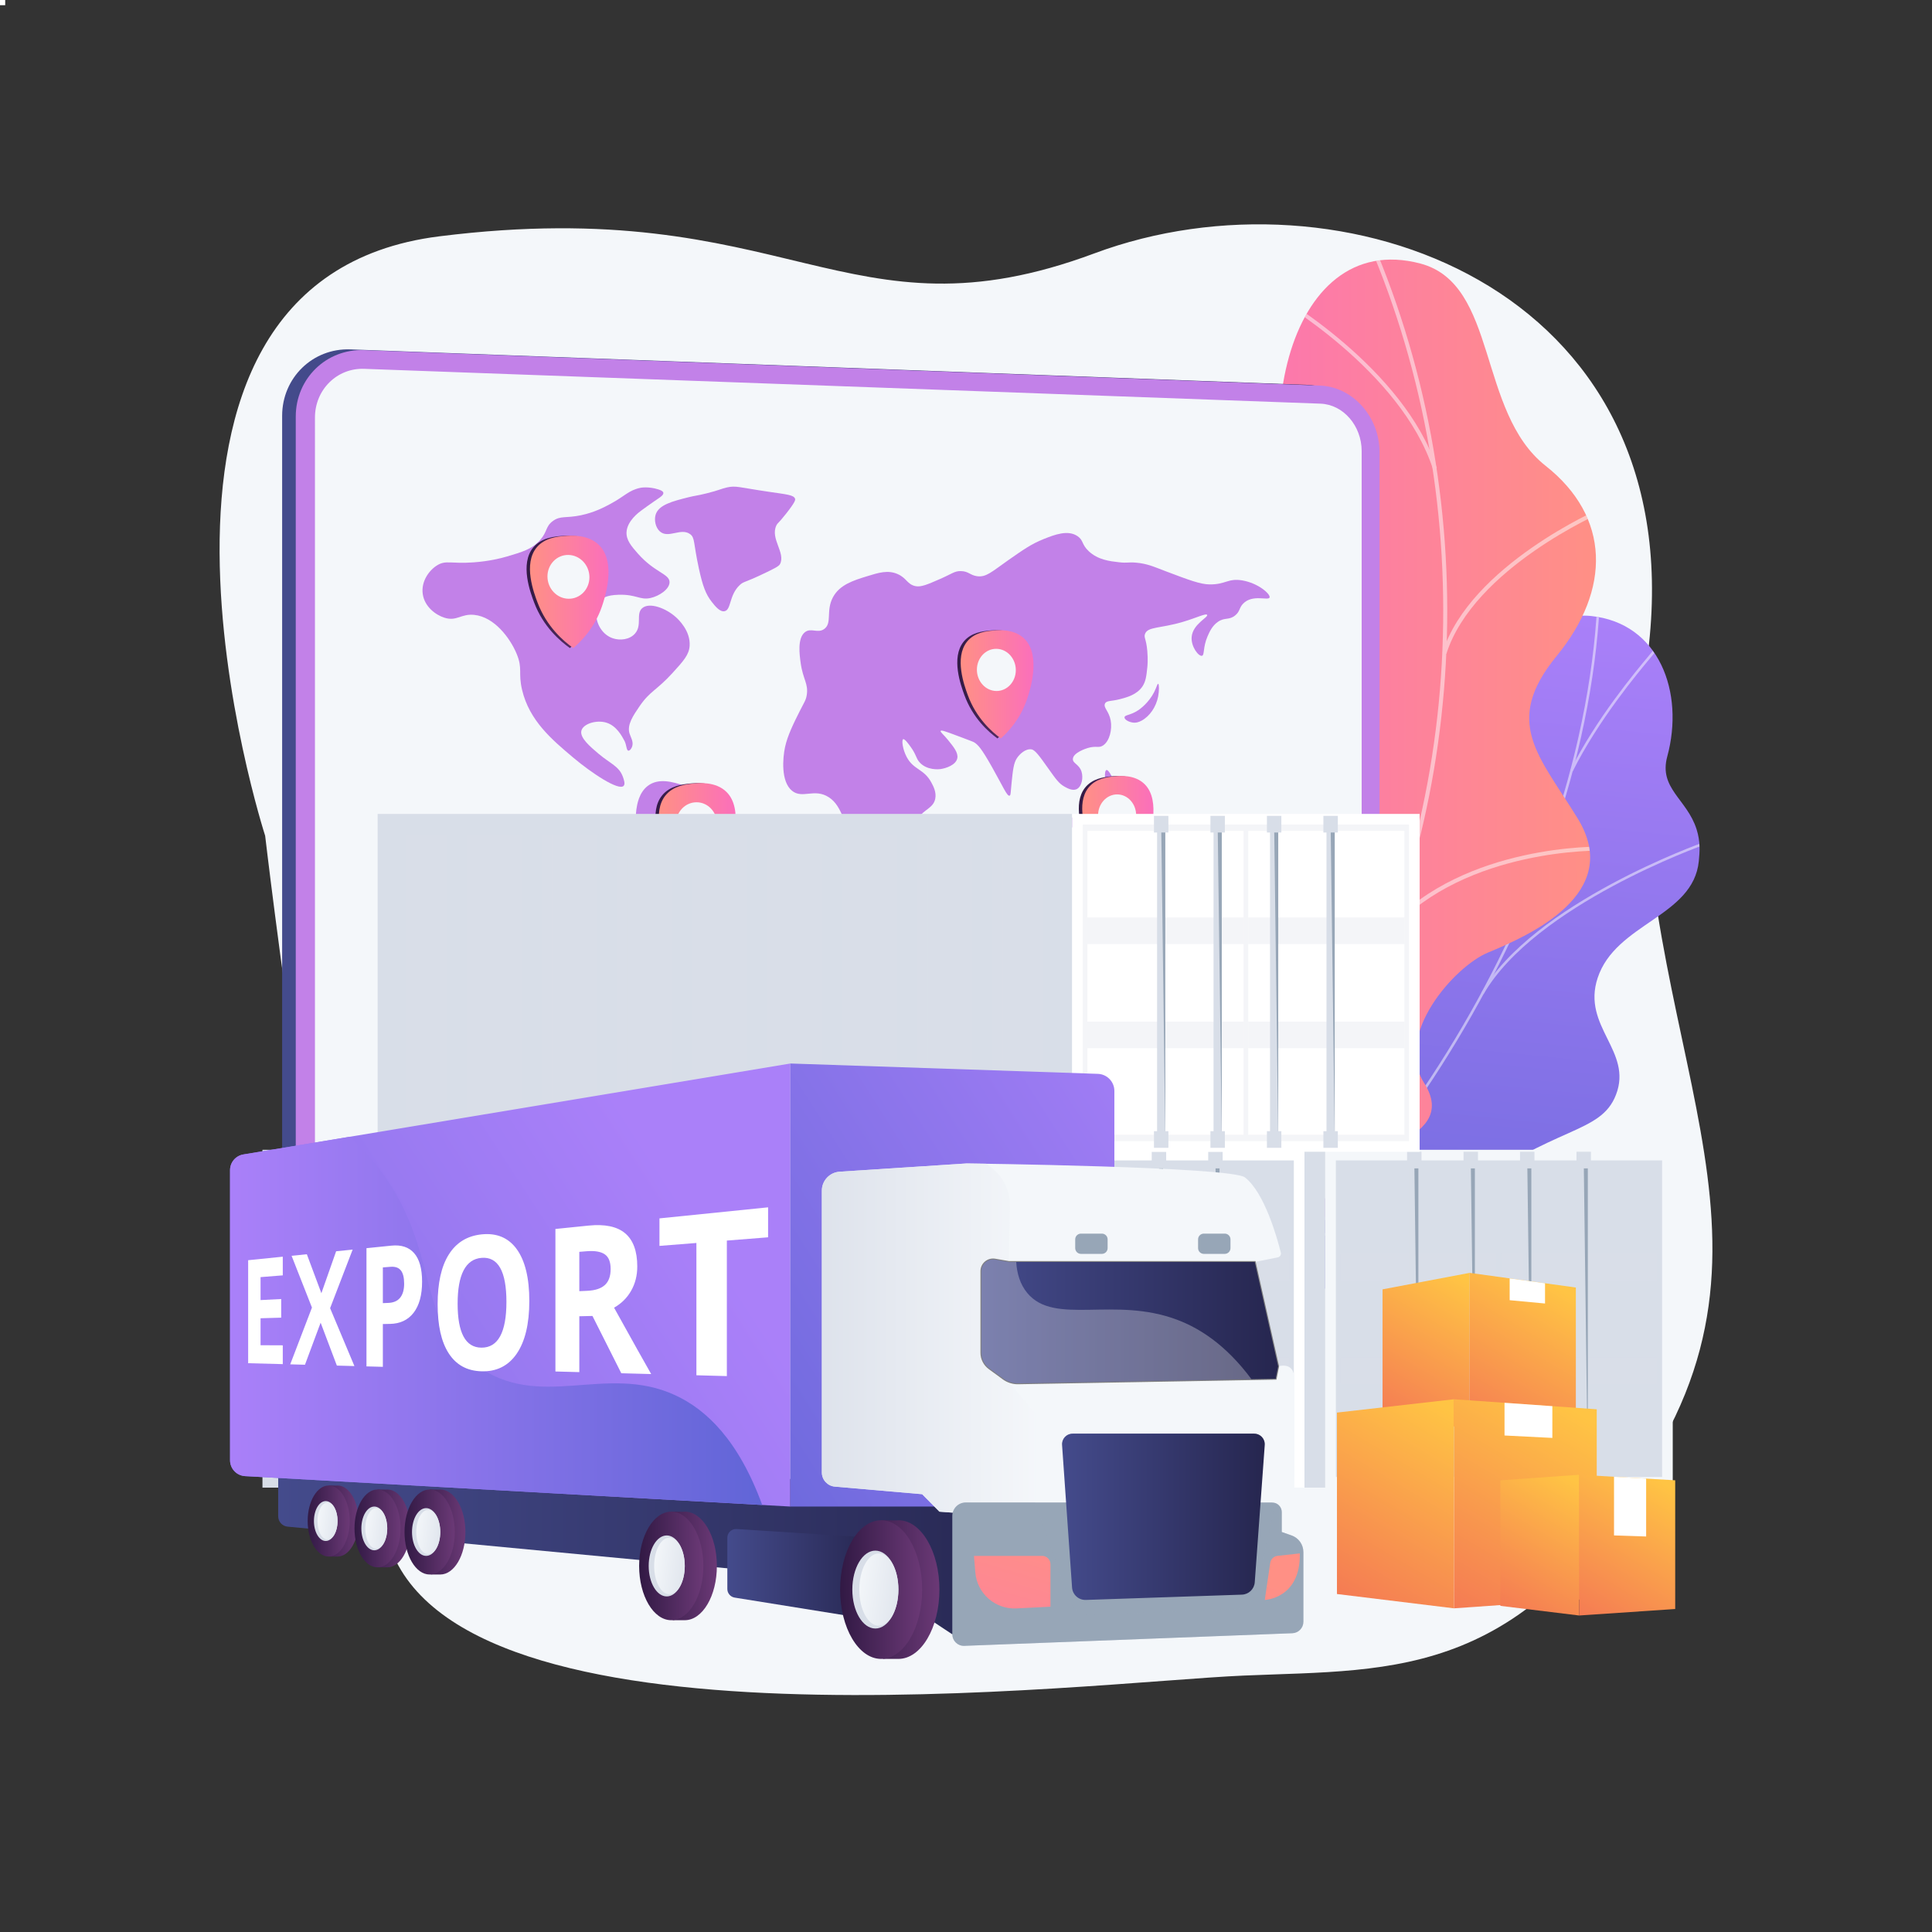<?xml version="1.0" encoding="utf-8"?>
<!-- Generator: Adobe Illustrator 27.5.0, SVG Export Plug-In . SVG Version: 6.00 Build 0)  -->
<svg version="1.1" xmlns="http://www.w3.org/2000/svg" xmlns:xlink="http://www.w3.org/1999/xlink" x="0px" y="0px"
	 viewBox="0 0 3710 3710" style="enable-background:new 0 0 3710 3710;" xml:space="preserve">
<rect x="0" y="0" width="3710" height="3710" fill="#333333" stroke="none"/>
<g id="Background">
	<g>
		<g>
			<rect style="fill:#FFFFFF;" width="10" height="10"/>
		</g>
	</g>
</g>
<g id="Illustration">
	<g>
		<path style="fill:#F4F7FA;" d="M3166.414,1237.759c75.573-688.326-591.753-927.462-1064.836-751.222
			c-476.922,177.67-587.488-116.85-1258.113-32.701c-679.044,85.205-334.283,1151.133-334.283,1151.133
			s108.046,926.891,236.053,1354.134c127.314,424.933,1345.976,271.194,1642.434,258.514
			c294.752-12.609,550.875,11.727,807.323-454.845C3450.969,2297.049,3091.09,1923.803,3166.414,1237.759z"/>
		<g>
			<g>
				<defs>
					<path id="XMLID_1_" d="M2321.768,2339.564c85.595-10.223,106.663-113.612,109.807-233.062
						c3.144-119.449,190.195-158.128,252.009-187.5c88.25-41.928,120.068-65.573,138.962-271.578
						c-6.375-288.946,103.108-477.776,232.456-464.561c131.06,13.391,180.159,146.5,146.624,269.858
						c-16.682,61.371,38.014,81.817,56.336,139.854c7.424,23.513,6.072,42.463,4.271,60.86
						c-10.508,107.301-159.641,119.06-194.351,224.69c-30.74,93.545,67.94,139.942,35.232,224.205
						c-29.63,76.332-118.286,58.051-289.128,187.837c-16.138,12.261-29.892,39.383-77.933,65.038
						c-56.542,30.195-153.195,69.786-197.567,126.385c-58.6-4.006-117.6-8.937-175.409-5.049
						c-56.004-8.868-111.546-20.651-166.554-34.552C2218.54,2396.599,2255.949,2347.426,2321.768,2339.564z"/>
				</defs>
				
					<linearGradient id="XMLID_00000077325596376299135000000007624136853442327173_" gradientUnits="userSpaceOnUse" x1="3693.677" y1="1035.396" x2="4309.09" y2="2652.446" gradientTransform="matrix(-0.965 0.261 0.261 0.965 6115.515 -814.62)">
					<stop  offset="0" style="stop-color:#AA80F9"/>
					<stop  offset="0.996" style="stop-color:#6165D7"/>
				</linearGradient>
				
					<use xlink:href="#XMLID_1_"  style="overflow:visible;fill:url(#XMLID_00000077325596376299135000000007624136853442327173_);"/>
				<clipPath id="XMLID_00000164472586797918319570000010766597304602174859_">
					<use xlink:href="#XMLID_1_"  style="overflow:visible;"/>
				</clipPath>
				<g style="clip-path:url(#XMLID_00000164472586797918319570000010766597304602174859_);">
					<g style="opacity:0.5;">
						<path style="fill:#FCFDFE;" d="M2252.708,2623.074l3.258,3.73c20.763-17.792,41.464-36.011,61.526-54.148
							c148.535-134.306,278.076-278.647,385.028-429.02c90.621-127.416,166.33-260.934,225.022-396.844
							c47.2-109.298,83.701-220.732,108.488-331.204c17.423-77.661,28.925-154.049,34.177-227.04
							c0.917-12.721,1.139-25.835,1.354-38.519c0.286-16.898,0.581-34.373,2.527-51.046l-4.739-0.909
							c-1.973,16.902-2.271,34.494-2.56,51.507c-0.213,12.621-0.435,25.67-1.343,38.261
							c-5.236,72.763-16.702,148.923-34.077,226.364c-24.724,110.199-61.141,221.367-108.231,330.414
							c-58.571,135.63-134.129,268.881-224.576,396.052c-106.77,150.12-236.106,294.23-384.413,428.327
							C2294.117,2587.113,2273.446,2605.306,2252.708,2623.074z"/>
						<path style="fill:#FCFDFE;" d="M2844.673,1906.459l4.175,2.626c98.955-171.446,420.978-285.847,424.219-286.981l-1.875-4.527
							C3267.937,1618.718,2944.421,1733.641,2844.673,1906.459z"/>
						<path style="fill:#FCFDFE;" d="M2523.9,2358.442l3.879,3.071c81.502-107.56,18.433-373.713,17.787-376.389l-4.634,0.782
							C2541.573,1988.561,2604.13,2252.564,2523.9,2358.442z"/>
						<path style="fill:#FCFDFE;" d="M2472.067,2415.049l3.329,3.668c65.518-58.696,188.955-101.155,347.569-119.552
							c7.976-0.926,7.976-0.926,8.634-1.497l-3.286-3.707l1.643,1.854l-0.873-2.275c-0.519,0.123-3.53,0.474-7.022,0.876
							C2662.543,2312.919,2538.247,2355.759,2472.067,2415.049z"/>
						<path style="fill:#FCFDFE;" d="M2290.1,2590.031l4.165,2.639c49.037-84.119-6.921-226.788-7.49-228.218l-4.413,1.471
							C2282.924,2367.333,2338.013,2507.838,2290.1,2590.031z"/>
						<path style="fill:#FCFDFE;" d="M3015.685,1478.945l4.297,2.396c49.463-98.811,125.239-189.336,150.14-219.083
							c6.028-7.201,8.141-9.743,8.713-10.769l-4.208-2.567c-0.447,0.776-3.893,4.893-8.256,10.104
							C3141.391,1288.869,3065.375,1379.683,3015.685,1478.945z"/>
						<path style="fill:#FCFDFE;" d="M2959.966,1653.386l4.717,1.073c15.959-104.376-111.541-285.631-116.977-293.296l-3.817,2.565
							C2845.207,1365.588,2975.628,1550.96,2959.966,1653.386z"/>
					</g>
				</g>
			</g>
			<g>
				
					<linearGradient id="SVGID_1_" gradientUnits="userSpaceOnUse" x1="2699.833" y1="1386.191" x2="3538.365" y2="1386.191" gradientTransform="matrix(-1 0 0 1 5764.57 0)">
					<stop  offset="0" style="stop-color:#FF9085"/>
					<stop  offset="1" style="stop-color:#FB6FBB"/>
				</linearGradient>
				<path style="fill:url(#SVGID_1_);" d="M2228.125,2273.154c12.911,8.908,52.803-63.164,155.094-109.581
					c25.556-11.596,160.556-84.513,249.192-10.675c17.206,14.333,34.414,28.665,51.619,42.998
					c47.876-24.619,88.438-56.692,50.68-116.327c-58.638-92.609,58.668-223.823,122.477-250.286
					c78.975-32.755,261.062-112.814,172.633-257.263c-73.616-120.254-145.402-184.424-40.687-312.191
					c104.718-127.769,103.427-267.076-21.253-365.432c-131.207-103.504-91.039-348.884-240.302-388.307
					c-260.086-68.688-345.811,342.617-201.542,613.034c144.267,270.416-46.176,232.274-143.481,326.45
					c-8.537,9.254-21.059,24.26-32.477,44.776c-70.293,126.314,23.188,242.578,24.64,398.814
					C2376.699,2102.237,2206.373,2258.148,2228.125,2273.154z"/>
				<g>
					<defs>
						<path id="SVGID_00000154416893817029507430000008454088303071637888_" d="M2375.513,1976.694l272.47,240.103
							c48.48-22.03,128.903-70.614,86.726-137.226c-58.637-92.611,58.668-223.824,122.477-250.287
							c78.975-32.754,261.062-112.814,172.633-257.264c-73.616-120.254-145.402-184.421-40.685-312.191
							c104.716-127.769,103.424-267.076-21.256-365.431c-131.206-103.503-91.037-348.884-240.302-388.306
							c-260.085-68.69-345.809,342.615-201.542,613.032s-46.174,232.275-143.48,326.451
							c-132.843,128.571,90.419,275.418,93.275,375.164C2478.069,1898.934,2417.436,1949.837,2375.513,1976.694z"/>
					</defs>
					<clipPath id="SVGID_00000004527909010815760830000018357412431559564443_">
						<use xlink:href="#SVGID_00000154416893817029507430000008454088303071637888_"  style="overflow:visible;"/>
					</clipPath>
					<g style="opacity:0.5;clip-path:url(#SVGID_00000004527909010815760830000018357412431559564443_);">
						<path style="fill:#FCFDFE;" d="M2540.041,2049.726l6.757,4.042c274.681-468.964,308.257-1078.978,87.623-1591.986l-7.1,2.617
							C2847.025,975.246,2813.581,1582.709,2540.041,2049.726z"/>
						<path style="fill:#FCFDFE;" d="M2666.727,1780.25l5.881,5.229c144.162-157.751,401.22-152.145,403.801-152.069l-0.193-7.578
							C3073.603,1625.754,2813.162,1620.014,2666.727,1780.25z"/>
						<path style="fill:#FCFDFE;" d="M2588.093,1961.975l7.559,1.993c47.271-213.05-245.849-509.624-248.816-512.594l-5.378,5.151
							C2344.392,1459.463,2634.465,1752.976,2588.093,1961.975z"/>
						<path style="fill:#FCFDFE;" d="M2770.093,1252.891l7.394,2.615c52.275-164.463,297.34-271.242,299.809-272.302l-3.413-6.973
							C3071.382,977.302,2823.332,1085.39,2770.093,1252.891z"/>
						<path style="fill:#FCFDFE;" d="M2751.753,900.909l7.357-1.939c-62.773-192.954-305.362-332.745-307.81-334.134l-3.602,6.506
							C2450.117,572.712,2689.96,710.961,2751.753,900.909z"/>
					</g>
				</g>
			</g>
		</g>
		<g>
			
				<linearGradient id="SVGID_00000105419521326824966490000002027622187153997727_" gradientUnits="userSpaceOnUse" x1="541.802" y1="1538.515" x2="2624.9" y2="1538.515">
				<stop  offset="0" style="stop-color:#444B8C"/>
				<stop  offset="0.996" style="stop-color:#26264F"/>
			</linearGradient>
			<path style="fill:url(#SVGID_00000105419521326824966490000002027622187153997727_);" d="M667.743,2406.148
				c-70.682-1.726-125.942-58.998-125.942-130.39V798.43c0-72.979,58.732-130.176,131.039-127.495l1837.937,68.147
				c0.693,0.026,1.184,0.047,1.873,0.085c62.064,3.5,112.248,60.807,112.248,127.766v1344.298
				c0,66.597-49.862,122.685-111.457,125.027l-1837.676,69.83C673.034,2406.19,670.465,2406.215,667.743,2406.148z"/>
			<path style="fill:#C281E8;" d="M693.779,2406.784c-70.615-1.725-125.823-58.969-125.823-130.328V799.825
				c0-72.945,58.676-130.117,130.916-127.438l1836.239,68.068c0.692,0.026,1.182,0.046,1.871,0.085
				c62.008,3.497,112.147,60.777,112.147,127.705v1343.689c0,66.567-49.817,122.63-111.356,124.972l-1835.977,69.82
				C699.065,2406.826,696.498,2406.851,693.779,2406.784z"/>
			<path style="fill:#F4F7FA;" d="M2535.674,2302.251l-1836.315,68.627c-52.121,1.948-94.55-39.881-94.55-93.437V801.791
				c0-53.555,42.43-95.425,94.55-93.526l1836.315,66.885c43.776,1.594,79.128,42.44,79.128,91.237v1344.551
				C2614.802,2259.736,2579.45,2300.615,2535.674,2302.251z"/>
			<path style="fill:#C281E8;" d="M1148.954,2037.352l-291.367,6.709c-3.487,0.08-6.314-2.774-6.314-6.376v-71.614
				c0-3.602,2.827-6.576,6.314-6.643l291.367-5.607c3.395-0.065,6.147,2.762,6.147,6.315v70.642
				C1155.101,2034.33,1152.35,2037.274,1148.954,2037.352z"/>
			<path style="fill:#D8DEE8;" d="M1987.949,2170.829L857.588,2204.99c-3.487,0.105-6.314-2.729-6.314-6.331v-71.614
				c0-3.602,2.827-6.596,6.314-6.688l1130.362-29.885c3.142-0.083,5.689,2.62,5.689,6.038v67.958
				C1993.638,2167.886,1991.092,2170.734,1987.949,2170.829z"/>
			<g>
				<path style="fill:#C281E8;" d="M839.715,1085.398c-15.988,9.718-31.397,31.35-27.895,55.425
					c3.554,24.427,24.947,40.165,41.816,45.422c23.719,7.391,31.533-8.117,57.051-5.495c38.621,3.967,68.67,44.458,81.217,74.246
					c12.331,29.276,2.715,36.253,10.683,69.904c13.994,59.106,57.377,95.596,98.707,130.359
					c34.418,28.949,86.902,64.034,96.336,53.762c3.378-3.678,0.336-12.17-1.499-17.292c-7.281-20.328-23.903-25.076-46.564-44.186
					c-16.117-13.591-36.462-30.747-33.165-44.295c3.247-13.345,29.016-21.46,48.207-15.468c19.221,6.001,29.545,25.435,34.52,34.798
					c4.252,8.004,3.547,18.359,7.49,18.89c2.721,0.367,5.746-3.823,7.111-7.433c3.512-9.291-2.628-18.322-4.865-25.55
					c-5.151-16.645,7.055-34.478,19.197-52.216c20.308-29.669,32.2-29.785,63.584-64.193c20.989-23.011,31.492-34.844,32.642-51.741
					c1.971-28.973-21.735-50.902-25.71-54.578c-19.17-17.733-51.689-30.14-65.535-17.765c-12.423,11.104,0.655,32.792-13.952,48.973
					c-10.214,11.315-28.051,13.404-41.962,8.845c-19.649-6.439-30.945-25.969-32.078-43.507c-0.224-3.459-1.257-19.445,9.031-30.307
					c2.933-3.096,10.067-9.24,34.052-9.902c33.696-0.93,40.72,10.637,60.831,6.295c16.764-3.619,36.979-17.078,36.734-30.675
					c-0.286-15.923-28.385-18.041-60.628-54.511c-12.55-14.196-22.759-26.073-21.948-41.322
					c1.142-21.465,23.491-37.94,27.926-41.209c17.391-12.819,32.822-23.211,32.822-23.211c4.344-2.925,10.652-7.113,9.927-11.229
					c-0.477-2.709-3.868-4.635-9.927-6.532c-19.141-5.991-33.818-3-33.818-3c-22.781,4.643-30.038,16.005-57.932,30.962
					c-11.269,6.043-30.282,16.238-56.224,21.708c-29.608,6.243-39.789,0.341-54.488,11.323
					c-14.183,10.596-9.71,19.817-24.303,36.364c-15.287,17.333-33.971,22.845-63.031,31.417
					c-11.136,3.285-33.639,9.158-64.415,11.406C865.788,1083.09,856.508,1075.191,839.715,1085.398z"/>
				<path style="fill:#C281E8;" d="M1322.313,954.816c-30.912,7.77-57.804,14.528-63.406,33.867
					c-2.913,10.055-0.205,23.992,7.946,31.533c16.205,14.994,40.658-7.566,58.423,5.52c9.499,6.998,5.903,15.952,16.776,65.969
					c7.253,33.364,13.209,49.406,24.624,63.922c6.47,8.227,15.544,19.765,24.569,18.077c13.364-2.5,8.303-30.6,29.41-50.348
					c7.406-6.929,8.757-4.145,43.966-20.921c20.536-9.785,30.836-14.757,33.102-18.99c11.581-21.639-19.178-48.847-6.807-74.582
					c2.333-4.852,2.654-2.273,18.466-22.286c18.167-22.994,17.941-26.657,17.465-28.466c-2.017-7.677-15.525-8.595-50.531-13.745
					c-58.155-8.555-62.871-12.19-80.164-8.385c-11.479,2.525-14.536,5.255-39.319,11.416
					C1337.476,952.21,1335.313,951.548,1322.313,954.816z"/>
				<path style="fill:#C281E8;" d="M1243.993,1509.062c-17.125,13.055-20.53,35.78-21.91,44.989
					c-3.415,22.785,2.983,37.704,14.944,75.295c14.528,45.66,21.785,68.468,22.874,81.399c1.691,20.071-1.833,23.587-15.907,102.608
					c-10.47,58.783-11.589,74.061-1.99,84.733c14.116,15.695,44.468,13.717,45.68,9.669c0.59-1.971-5.96-3.626-10.906-10.253
					c-11.015-14.76-3.083-39.426-0.992-45.927c8.248-25.647,24.006-36.698,49.491-62.194c30.066-30.081,49.642-49.665,64.006-78.668
					c7.138-14.413,22.352-46.166,17.659-87.333c-0.946-8.295-4.903-36.3-24.533-64.317c-25.492-36.383-59.905-47.807-69.977-50.982
					C1292.822,1501.902,1264.92,1493.108,1243.993,1509.062z"/>
				<path style="fill:#C281E8;" d="M1535.569,1365.903c-11.076,22.07-23.327,46.481-28.129,69.009
					c-4.299,20.166-8.405,65.927,13.589,83.691c19.893,16.068,42.83-5.596,70.581,12.383c14.152,9.168,20.387,22.712,27.912,39.054
					c16.172,35.123,8.459,54.521,15.369,99.598c3.248,21.186,13.564,88.483,39.283,93.038c21.441,3.798,44.77-37.601,48.665-44.513
					c10.347-18.36,14.332-37.426,21.875-74.788c10.17-50.37,6.388-57.418,17.089-71.564c13.769-18.201,30.44-20.282,34.096-37.787
					c2.686-12.862-3.72-24.463-7.568-31.612c-14.215-26.416-34.04-23.585-47.418-49.117c-7.693-14.68-9.774-32.096-6.655-33.761
					c2.788-1.489,10.511,9.195,14.256,14.376c11.503,15.914,10.096,21.649,17.083,29.681c14.124,16.235,37.965,13.593,39.754,13.368
					c10.931-1.38,30.607-7.893,33.016-21.285c1.854-10.312-7.122-21.38-17.911-34.682c-8.707-10.736-15.221-15.361-14.161-17.393
					c1.074-2.059,8.815,0.671,29.245,8.312c22.17,8.291,33.238,12.431,34.802,13.397c7.455,4.607,13.805,10.817,34.688,47.837
					c21.151,37.495,28.845,56.318,33.643,54.77c2.388-0.771,1.974-5.913,3.731-23.286c2.628-25.986,4.068-39.169,10.255-48.563
					c5.218-7.923,16.379-18.642,27.918-17.086c6.922,0.933,15.232,12.462,31.552,35.454c16.077,22.65,21.497,30.346,32.382,36.357
					c5.712,3.154,15.942,8.803,23.992,4.046c8.935-5.28,12-21.501,8.292-33.195c-4.487-14.15-16.952-15.552-16.591-24.201
					c0.516-12.334,26.307-20.342,28.557-21.019c16.628-5.003,20.882,0.756,29.397-4.892c12.64-8.384,17.846-30.754,14.668-48.095
					c-3.272-17.86-14.359-24.508-10.999-32.201c2.826-6.47,11.7-4.122,29.305-8.776c13.067-3.454,32.354-8.552,42.895-24.632
					c6.274-9.572,7.382-19.879,9.104-35.911c0.287-2.667,1.532-14.997,0-32.002c-2.121-23.547-6.791-25.248-4.551-32.069
					c4.914-14.964,28.585-10.461,73.486-23.832c25.668-7.644,44.194-16.941,46.006-13.189c2.273,4.707-27.722,17.649-29.745,42.333
					c-1.533,18.703,13.52,37.818,19.84,36.112c5.221-1.409,1.451-16.211,10.806-37.654c3.444-7.894,8.669-19.87,19.782-27.53
					c13.331-9.189,21.191-2.551,33.185-12.364c9.593-7.849,7.175-14.239,15.212-22.547c18.207-18.822,48.871-4.905,50.843-11.954
					c1.822-6.514-21.821-27.505-52.631-32.69c-27.415-4.614-31.638,8.125-62.79,7.701c-17.703-0.24-39.156-8.33-82.195-24.56
					c-24.328-9.174-37.01-15.366-59.108-17.232c-15.391-1.299-15.853,1.143-31.965-0.681c-18.286-2.07-40.953-4.636-58.703-21.359
					c-13.929-13.123-9.675-20.679-21.176-28.651c-18.573-12.874-44.014-3.122-65.638,5.519
					c-22.982,9.183-39.304,20.602-66.98,39.964c-32.206,22.531-42.999,33.828-60.832,31.203
					c-13.328-1.961-16.056-9.554-31.017-9.767c-12.109-0.172-15.907,4.717-40.552,15.485
					c-23.846,10.419-36.001,15.593-46.398,13.395c-16.11-3.406-16.731-15.425-34.217-23.146
					c-18.656-8.238-36.462-2.743-58.228,3.974c-26.895,8.3-53.374,16.47-66.246,40.881c-13.638,25.865-0.991,49.053-16.384,60.455
					c-12.776,9.463-25.863-3.242-37.681,6.661c-14.205,11.902-9.977,42.533-7.746,58.695c4.395,31.837,15.315,39.771,11.616,62.007
					C1547.484,1344.919,1544.581,1347.946,1535.569,1365.903z"/>
				<path style="fill:#C281E8;" d="M1795.898,1632.91c-6.662-0.71-17.813,27.992-15.14,55.161
					c0.159,1.616,2.356,22.689,8.519,23.391c5.726,0.652,11.686-16.647,12.294-18.449c1-2.963,4.004-12.633,2.835-28.554
					C1804.078,1660.006,1802.138,1633.575,1795.898,1632.91z"/>
				<path style="fill:#C281E8;" d="M2034.345,1566.227c-0.488,1.254,1.394,3.389,6.631,7.912
					c13.833,11.946,20.742,17.914,32.135,22.206c9.837,3.707,34.296,10.426,39.542,0.878c3.363-6.121-1.468-18.378-9.183-24.086
					c-8.222-6.084-14.406-0.798-34.045-1.941C2049.064,1570.012,2035.537,1563.161,2034.345,1566.227z"/>
				<path style="fill:#C281E8;" d="M2103.471,1513.856c-4.057,0.698-3.022,9.394-11.03,28.141
					c-3.737,8.749-5.764,11.075-4.599,14.08c2.57,6.627,18.043,9.805,25.729,1.975c7.175-7.308,3.903-20.48,2.753-25.109
					C2114.149,1524.188,2108.222,1513.038,2103.471,1513.856z"/>
				<path style="fill:#C281E8;" d="M2185.828,1586.979c3.053,4.842,8.237,10.832,20.944,16.94
					c4.432,2.13,37.157,17.862,45.387,5.824c3.352-4.902,1.709-13.038-0.906-17.956c-4.047-7.613-11.439-9.431-23.578-12.915
					c-36.174-10.381-44.366-15.415-47.317-10.9C2177.042,1573.046,2184.16,1584.334,2185.828,1586.979z"/>
				<path style="fill:#C281E8;" d="M2124.579,1478.738c-4.328,1.449-4.052,23.009,3.667,40.154
					c4.014,8.916,11.322,19.485,14.654,18.059c3.603-1.542,1.772-16.772-0.915-27.08
					C2137.99,1494.552,2128.77,1477.335,2124.579,1478.738z"/>
				<path style="fill:#C281E8;" d="M2159.361,1377.605c0.069-5.04,11.518-3.742,26.467-13.822
					c10.384-7.001,25.596-21.609,33.672-41.706c1.637-4.073,3.322-9.221,4.542-8.947c1.84,0.414,2.067,13.044,0,23.978
					c-3.819,20.202-16.16,38.242-31.835,46.736c-6.15,3.332-10.743,4.074-14.585,3.904
					C2169.078,1387.373,2159.297,1382.276,2159.361,1377.605z"/>
				<path style="fill:#C281E8;" d="M2128.245,1671.441c-20.045,19.036-30.994,15.645-33.966,26.366
					c-3.367,12.148,10.392,17.552,12.865,42.091c1.537,15.253-2.698,23.884,0.918,26.109c5.481,3.373,14.529-16.88,35.751-24.47
					c1.646-0.589,23.871-8.165,42.013,3.58c10.535,6.82,9.209,13.37,26.401,29.718c10.999,10.459,16.713,15.737,23.613,14.701
					c11.376-1.707,17.802-19.354,21.75-30.194c3.268-8.973,10.755-29.534,5.431-53.909c-2.306-10.556-4.005-8.056-35.348-56.639
					c-8.668-13.435-12.148-19.222-19.993-22.882c-16.018-7.475-33.581,1.679-36.448,3.173c-6.291,3.279-11.806,8.904-22.844,20.162
					C2135.342,1662.554,2136.154,1663.931,2128.245,1671.441z"/>
			</g>
			<g>
				<g>
					
						<linearGradient id="SVGID_00000123416512260926074080000010825646270487050374_" gradientUnits="userSpaceOnUse" x1="1011.162" y1="1136.524" x2="1161.98" y2="1136.524">
						<stop  offset="0" style="stop-color:#311944"/>
						<stop  offset="1" style="stop-color:#6B3976"/>
					</linearGradient>
					<path style="fill:url(#SVGID_00000123416512260926074080000010825646270487050374_);" d="M1094.344,1244.469
						c-18.756-13.343-51.156-41.004-68.637-87.438c-7.107-18.881-27.935-74.202-1.589-105.888
						c15.627-18.795,40.903-20.87,53.898-21.939c11.002-0.904,44.907-3.689,66.219,17.946
						c33.966,34.481,9.614,104.444,4.715,118.522C1134.793,1206.346,1109.272,1231.808,1094.344,1244.469z"/>
					
						<linearGradient id="SVGID_00000052090530116611890140000009954269601382728101_" gradientUnits="userSpaceOnUse" x1="1044.756" y1="1107.715" x2="1125.355" y2="1107.715">
						<stop  offset="0" style="stop-color:#311944"/>
						<stop  offset="1" style="stop-color:#6B3976"/>
					</linearGradient>
					<path style="fill:url(#SVGID_00000052090530116611890140000009954269601382728101_);" d="M1125.355,1108.481
						c0,23.188-17.992,41.678-40.226,41.298c-22.279-0.382-40.373-19.558-40.373-42.831c0-23.273,18.094-41.761,40.373-41.295
						C1107.363,1066.119,1125.355,1085.293,1125.355,1108.481z"/>
				</g>
				<g>
					
						<linearGradient id="SVGID_00000028304615540214826090000000133775878039276973_" gradientUnits="userSpaceOnUse" x1="1258.679" y1="1610.491" x2="1406.166" y2="1610.491">
						<stop  offset="0" style="stop-color:#311944"/>
						<stop  offset="1" style="stop-color:#6B3976"/>
					</linearGradient>
					<path style="fill:url(#SVGID_00000028304615540214826090000000133775878039276973_);" d="M1340.021,1717.219
						c-18.341-12.798-50.025-39.467-67.119-85.014c-6.95-18.52-27.316-72.783-1.554-104.675
						c15.281-18.918,39.998-21.506,52.705-22.839c10.759-1.128,43.916-4.602,64.758,16.341
						c33.218,33.378,9.403,103.084,4.611,117.11C1379.578,1678.663,1354.62,1704.383,1340.021,1717.219z"/>
					
						<linearGradient id="SVGID_00000101798677678818856870000005020643528752338593_" gradientUnits="userSpaceOnUse" x1="1291.53" y1="1582.18" x2="1370.348" y2="1582.18">
						<stop  offset="0" style="stop-color:#311944"/>
						<stop  offset="1" style="stop-color:#6B3976"/>
					</linearGradient>
					<path style="fill:url(#SVGID_00000101798677678818856870000005020643528752338593_);" d="M1370.348,1582.084
						c0,22.931-17.595,41.597-39.338,41.691c-21.786,0.094-39.48-18.485-39.48-41.5s17.693-41.68,39.48-41.692
						C1352.753,1540.572,1370.348,1559.152,1370.348,1582.084z"/>
				</g>
				<g>
					
						<linearGradient id="SVGID_00000136400735948169313640000000149333868051750589_" gradientUnits="userSpaceOnUse" x1="2071.644" y1="1592.824" x2="2208.448" y2="1592.824">
						<stop  offset="0" style="stop-color:#311944"/>
						<stop  offset="1" style="stop-color:#6B3976"/>
					</linearGradient>
					<path style="fill:url(#SVGID_00000136400735948169313640000000149333868051750589_);" d="M2147.086,1695.616
						c-17.013-12.343-46.399-38.055-62.253-81.933c-6.445-17.84-25.331-70.11-1.441-100.804
						c14.171-18.208,37.096-20.686,48.882-21.962c9.98-1.08,40.737-4.406,60.073,15.779c30.82,32.173,8.723,99.297,4.278,112.803
						C2183.781,1658.518,2160.628,1683.267,2147.086,1695.616z"/>
					
						<linearGradient id="SVGID_00000119822155386823884170000013790317788640979376_" gradientUnits="userSpaceOnUse" x1="2102.109" y1="1565.551" x2="2175.218" y2="1565.551">
						<stop  offset="0" style="stop-color:#311944"/>
						<stop  offset="1" style="stop-color:#6B3976"/>
					</linearGradient>
					<path style="fill:url(#SVGID_00000119822155386823884170000013790317788640979376_);" d="M2175.218,1565.487
						c0,22.087-16.322,40.051-36.491,40.124c-20.208,0.074-36.618-17.834-36.618-39.997s16.41-40.128,36.618-40.125
						C2158.896,1525.493,2175.218,1543.4,2175.218,1565.487z"/>
				</g>
				<g>
					
						<linearGradient id="SVGID_00000141447659996550512510000008157159662102663844_" gradientUnits="userSpaceOnUse" x1="1838.274" y1="1314.091" x2="1978.104" y2="1314.091">
						<stop  offset="0" style="stop-color:#311944"/>
						<stop  offset="1" style="stop-color:#6B3976"/>
					</linearGradient>
					<path style="fill:url(#SVGID_00000141447659996550512510000008157159662102663844_);" d="M1915.387,1418.021
						c-17.389-12.705-47.426-39.092-63.631-83.665c-6.588-18.123-25.893-71.223-1.473-101.935
						c14.486-18.219,37.918-20.417,49.965-21.548c10.201-0.958,41.637-3.907,61.4,16.758c31.499,32.939,8.916,100.503,4.372,114.098
						C1952.892,1381.005,1929.228,1405.717,1915.387,1418.021z"/>
					
						<linearGradient id="SVGID_00000049926724640330775290000009421060646088058035_" gradientUnits="userSpaceOnUse" x1="1869.415" y1="1286.413" x2="1944.141" y2="1286.413">
						<stop  offset="0" style="stop-color:#311944"/>
						<stop  offset="1" style="stop-color:#6B3976"/>
					</linearGradient>
					<path style="fill:url(#SVGID_00000049926724640330775290000009421060646088058035_);" d="M1944.141,1286.838
						c0,22.329-16.682,40.272-37.297,40.077c-20.655-0.196-37.428-18.52-37.428-40.927s16.774-40.35,37.428-40.076
						C1927.458,1246.186,1944.141,1264.509,1944.141,1286.838z"/>
				</g>
			</g>
			<g>
				
					<linearGradient id="SVGID_00000171710777411248564710000012667129872584328832_" gradientUnits="userSpaceOnUse" x1="1017.678" y1="1136.524" x2="1168.495" y2="1136.524">
					<stop  offset="0" style="stop-color:#FF9085"/>
					<stop  offset="1" style="stop-color:#FB6FBB"/>
				</linearGradient>
				<path style="fill:url(#SVGID_00000171710777411248564710000012667129872584328832_);" d="M1100.86,1244.469
					c-18.756-13.343-51.156-41.004-68.637-87.438c-7.107-18.881-27.935-74.202-1.589-105.888
					c15.627-18.795,40.903-20.87,53.898-21.939c11.002-0.904,44.907-3.689,66.219,17.946c33.966,34.481,9.614,104.444,4.715,118.522
					C1141.308,1206.346,1115.788,1231.808,1100.86,1244.469z"/>
				<path style="fill:#F4F7FA;" d="M1131.87,1108.481c0,23.188-17.992,41.678-40.226,41.298
					c-22.279-0.382-40.372-19.558-40.372-42.831c0-23.273,18.094-41.761,40.372-41.295
					C1113.879,1066.119,1131.87,1085.293,1131.87,1108.481z"/>
			</g>
			<g>
				
					<linearGradient id="SVGID_00000005949687987569935050000006298821407212815521_" gradientUnits="userSpaceOnUse" x1="1265.195" y1="1610.491" x2="1412.681" y2="1610.491">
					<stop  offset="0" style="stop-color:#FF9085"/>
					<stop  offset="1" style="stop-color:#FB6FBB"/>
				</linearGradient>
				<path style="fill:url(#SVGID_00000005949687987569935050000006298821407212815521_);" d="M1346.537,1717.219
					c-18.341-12.798-50.025-39.467-67.119-85.014c-6.95-18.52-27.316-72.783-1.554-104.675
					c15.281-18.918,39.998-21.506,52.705-22.839c10.759-1.128,43.916-4.602,64.758,16.341c33.218,33.378,9.403,103.084,4.611,117.11
					C1386.093,1678.663,1361.135,1704.383,1346.537,1717.219z"/>
				<path style="fill:#F4F7FA;" d="M1376.863,1582.084c0,22.931-17.595,41.597-39.338,41.691c-21.787,0.094-39.48-18.485-39.48-41.5
					s17.693-41.68,39.48-41.692C1359.269,1540.572,1376.863,1559.152,1376.863,1582.084z"/>
			</g>
			<g>
				
					<linearGradient id="SVGID_00000033329396626393297130000015213040754854607263_" gradientUnits="userSpaceOnUse" x1="2078.159" y1="1592.824" x2="2214.964" y2="1592.824">
					<stop  offset="0" style="stop-color:#FF9085"/>
					<stop  offset="1" style="stop-color:#FB6FBB"/>
				</linearGradient>
				<path style="fill:url(#SVGID_00000033329396626393297130000015213040754854607263_);" d="M2153.601,1695.616
					c-17.013-12.343-46.399-38.055-62.253-81.933c-6.445-17.84-25.331-70.11-1.441-100.804
					c14.171-18.208,37.096-20.686,48.883-21.962c9.98-1.08,40.737-4.406,60.073,15.779c30.82,32.173,8.723,99.297,4.278,112.803
					C2190.296,1658.518,2167.143,1683.267,2153.601,1695.616z"/>
				<path style="fill:#F4F7FA;" d="M2181.734,1565.487c0,22.087-16.322,40.051-36.491,40.124
					c-20.208,0.074-36.618-17.834-36.618-39.997s16.41-40.128,36.618-40.125C2165.412,1525.493,2181.734,1543.4,2181.734,1565.487z"
					/>
			</g>
			<g>
				
					<linearGradient id="SVGID_00000033368444238773317470000010424614720912544926_" gradientUnits="userSpaceOnUse" x1="1844.79" y1="1314.091" x2="1984.62" y2="1314.091">
					<stop  offset="0" style="stop-color:#FF9085"/>
					<stop  offset="1" style="stop-color:#FB6FBB"/>
				</linearGradient>
				<path style="fill:url(#SVGID_00000033368444238773317470000010424614720912544926_);" d="M1921.903,1418.021
					c-17.389-12.705-47.426-39.092-63.631-83.665c-6.588-18.123-25.893-71.223-1.474-101.935
					c14.486-18.219,37.918-20.417,49.965-21.548c10.201-0.958,41.637-3.907,61.4,16.758c31.499,32.939,8.916,100.503,4.372,114.098
					C1959.408,1381.005,1935.744,1405.717,1921.903,1418.021z"/>
				<path style="fill:#F4F7FA;" d="M1950.657,1286.838c0,22.329-16.682,40.272-37.297,40.077
					c-20.655-0.196-37.429-18.52-37.429-40.927s16.774-40.35,37.429-40.076C1933.974,1246.186,1950.657,1264.509,1950.657,1286.838z
					"/>
			</g>
		</g>
		<g>
			<g>
				<g>
					
						<rect x="1211.197" y="2207.929" transform="matrix(-1 -1.224647e-16 1.224647e-16 -1 3756.066 5064.595)" style="fill:#D8DEE8;" width="1333.672" height="648.736"/>
					
						<rect x="1266.461" y="2246.761" transform="matrix(-1 -1.224647e-16 1.224647e-16 -1 3756.066 5054.471)" style="opacity:0.3;fill:#D8DEE8;" width="1223.145" height="560.949"/>
					<g>
						<g>
							
								<rect x="2354.898" y="2246.761" transform="matrix(-1 -1.224647e-16 1.224647e-16 -1 4766.29 5054.471)" style="opacity:0.6;fill:#D8DEE8;" width="56.493" height="560.949"/>
							
								<rect x="2352.683" y="2246.761" transform="matrix(-1 -1.224647e-16 1.224647e-16 -1 4743.027 5054.471)" style="fill:#D8DEE8;" width="37.662" height="560.949"/>
						</g>
						<g>
							
								<rect x="2210.897" y="2246.761" transform="matrix(-1 -1.224647e-16 1.224647e-16 -1 4478.287 5054.471)" style="opacity:0.6;fill:#D8DEE8;" width="56.492" height="560.949"/>
							
								<rect x="2208.682" y="2246.761" transform="matrix(-1 -1.224647e-16 1.224647e-16 -1 4455.025 5054.471)" style="fill:#D8DEE8;" width="37.662" height="560.949"/>
						</g>
						<g>
							
								<rect x="2066.896" y="2246.761" transform="matrix(-1 -1.224647e-16 1.224647e-16 -1 4190.285 5054.471)" style="opacity:0.6;fill:#D8DEE8;" width="56.493" height="560.949"/>
							
								<rect x="2064.681" y="2246.761" transform="matrix(-1 -1.224647e-16 1.224647e-16 -1 4167.023 5054.471)" style="fill:#D8DEE8;" width="37.662" height="560.949"/>
						</g>
						<g>
							
								<rect x="1922.895" y="2246.761" transform="matrix(-1 -1.224647e-16 1.224647e-16 -1 3902.283 5054.471)" style="opacity:0.6;fill:#D8DEE8;" width="56.493" height="560.949"/>
							
								<rect x="1920.679" y="2246.761" transform="matrix(-1 -1.224647e-16 1.224647e-16 -1 3879.021 5054.471)" style="fill:#D8DEE8;" width="37.662" height="560.949"/>
						</g>
						<g>
							
								<rect x="1778.894" y="2246.761" transform="matrix(-1 -1.224647e-16 1.224647e-16 -1 3614.28 5054.471)" style="opacity:0.6;fill:#D8DEE8;" width="56.492" height="560.949"/>
							
								<rect x="1776.678" y="2246.761" transform="matrix(-1 -1.224647e-16 1.224647e-16 -1 3591.019 5054.471)" style="fill:#D8DEE8;" width="37.662" height="560.949"/>
						</g>
						<g>
							
								<rect x="1634.892" y="2246.761" transform="matrix(-1 -1.224647e-16 1.224647e-16 -1 3326.278 5054.471)" style="opacity:0.6;fill:#D8DEE8;" width="56.493" height="560.949"/>
							
								<rect x="1632.677" y="2246.761" transform="matrix(-1 -1.224647e-16 1.224647e-16 -1 3303.017 5054.471)" style="fill:#D8DEE8;" width="37.662" height="560.949"/>
						</g>
						<g>
							
								<rect x="1490.891" y="2246.761" transform="matrix(-1 -1.224647e-16 1.224647e-16 -1 3038.276 5054.471)" style="opacity:0.6;fill:#D8DEE8;" width="56.493" height="560.949"/>
							
								<rect x="1488.676" y="2246.761" transform="matrix(-1 -1.224647e-16 1.224647e-16 -1 3015.014 5054.471)" style="fill:#D8DEE8;" width="37.662" height="560.949"/>
						</g>
						<g>
							
								<rect x="1346.891" y="2246.761" transform="matrix(-1 -1.224647e-16 1.224647e-16 -1 2750.273 5054.471)" style="opacity:0.6;fill:#D8DEE8;" width="56.492" height="560.949"/>
							
								<rect x="1344.675" y="2246.761" transform="matrix(-1 -1.224647e-16 1.224647e-16 -1 2727.012 5054.471)" style="fill:#D8DEE8;" width="37.662" height="560.949"/>
						</g>
					</g>
				</g>
				<g>
					
						<rect x="2544.869" y="2207.929" transform="matrix(-1 -1.224647e-16 1.224647e-16 -1 5757.015 5064.595)" style="fill:#F4F7FA;" width="667.277" height="648.736"/>
					
						<rect x="2574.537" y="2219.057" transform="matrix(-1.836970e-16 1 -1 -1.836970e-16 5410.805 -346.21)" style="fill:#D8DEE8;" width="607.94" height="626.48"/>
					<g>
						<g>
							<g>
								
									<rect x="2574.13" y="2240.604" transform="matrix(-1 -1.224647e-16 1.224647e-16 -1 5448.112 5064.595)" style="fill:#D8DEE8;" width="299.853" height="583.387"/>
								
									<rect x="2883.033" y="2240.604" transform="matrix(-1 -1.224647e-16 1.224647e-16 -1 6065.918 5064.595)" style="fill:#D8DEE8;" width="299.853" height="583.387"/>
							</g>
							<g>
								
									<rect x="2883.033" y="2406.849" transform="matrix(-1 -1.224647e-16 1.224647e-16 -1 6065.918 4864.692)" style="opacity:0.3;fill:#D8DEE8;" width="299.853" height="50.995"/>
								
									<rect x="2883.033" y="2606.75" transform="matrix(-1 -1.224647e-16 1.224647e-16 -1 6065.918 5264.496)" style="opacity:0.3;fill:#D8DEE8;" width="299.853" height="50.996"/>
							</g>
						</g>
						<g>
							
								<rect x="2574.13" y="2406.849" transform="matrix(-1 -1.224647e-16 1.224647e-16 -1 5448.112 4864.692)" style="opacity:0.3;fill:#D8DEE8;" width="299.853" height="50.995"/>
							
								<rect x="2574.13" y="2606.75" transform="matrix(-1 -1.224647e-16 1.224647e-16 -1 5448.112 5264.496)" style="opacity:0.3;fill:#D8DEE8;" width="299.853" height="50.996"/>
						</g>
					</g>
					<g>
						<g>
							
								<rect x="3033.303" y="2225.287" transform="matrix(-1 -1.224647e-16 1.224647e-16 -1 6082.371 5058.44)" style="fill:#D8DEE8;" width="15.764" height="607.865"/>
							<polygon style="fill:#97A6B7;" points="3049.067,2833.152 3049.067,2225.287 3041.185,2225.287 							"/>
							
								<rect x="3027.332" y="2211.688" transform="matrix(-1 -1.224647e-16 1.224647e-16 -1 6082.371 4455.334)" style="fill:#D8DEE8;" width="27.707" height="31.957"/>
							
								<rect x="3027.332" y="2817.173" transform="matrix(-1 -1.224647e-16 1.224647e-16 -1 6082.371 5666.303)" style="fill:#D8DEE8;" width="27.707" height="31.957"/>
						</g>
						<g>
							
								<rect x="2816.399" y="2225.287" transform="matrix(-1 -1.224647e-16 1.224647e-16 -1 5648.564 5058.44)" style="fill:#D8DEE8;" width="15.765" height="607.865"/>
							<polygon style="fill:#97A6B7;" points="2832.164,2833.152 2832.164,2225.287 2824.282,2225.287 							"/>
							
								<rect x="2810.428" y="2211.688" transform="matrix(-1 -1.224647e-16 1.224647e-16 -1 5648.564 4455.334)" style="fill:#D8DEE8;" width="27.708" height="31.957"/>
							
								<rect x="2810.428" y="2817.173" transform="matrix(-1 -1.224647e-16 1.224647e-16 -1 5648.564 5666.303)" style="fill:#D8DEE8;" width="27.708" height="31.957"/>
						</g>
						<g>
							
								<rect x="2707.948" y="2225.287" transform="matrix(-1 -1.224647e-16 1.224647e-16 -1 5431.659 5058.44)" style="fill:#D8DEE8;" width="15.765" height="607.865"/>
							<polygon style="fill:#97A6B7;" points="2723.712,2833.152 2723.712,2225.287 2715.83,2225.287 							"/>
							
								<rect x="2701.976" y="2211.688" transform="matrix(-1 -1.224647e-16 1.224647e-16 -1 5431.66 4455.334)" style="fill:#D8DEE8;" width="27.708" height="31.957"/>
							
								<rect x="2701.976" y="2817.173" transform="matrix(-1 -1.224647e-16 1.224647e-16 -1 5431.66 5666.303)" style="fill:#D8DEE8;" width="27.708" height="31.957"/>
						</g>
						<g>
							
								<rect x="2924.851" y="2225.287" transform="matrix(-1 -1.224647e-16 1.224647e-16 -1 5865.467 5058.44)" style="fill:#D8DEE8;" width="15.765" height="607.865"/>
							<polygon style="fill:#97A6B7;" points="2940.616,2833.152 2940.616,2225.287 2932.733,2225.287 							"/>
							
								<rect x="2918.88" y="2211.688" transform="matrix(-1 -1.224647e-16 1.224647e-16 -1 5865.467 4455.334)" style="fill:#D8DEE8;" width="27.707" height="31.957"/>
							
								<rect x="2918.88" y="2817.173" transform="matrix(-1 -1.224647e-16 1.224647e-16 -1 5865.467 5666.303)" style="fill:#D8DEE8;" width="27.707" height="31.957"/>
						</g>
					</g>
				</g>
			</g>
			<g>
				<g>
					
						<rect x="503.988" y="2207.929" transform="matrix(-1 -1.224647e-16 1.224647e-16 -1 2341.648 5064.595)" style="fill:#D8DEE8;" width="1333.672" height="648.736"/>
					
						<rect x="559.252" y="2246.761" transform="matrix(-1 -1.224647e-16 1.224647e-16 -1 2341.649 5054.471)" style="opacity:0.3;fill:#D8DEE8;" width="1223.145" height="560.949"/>
					<g>
						<g>
							
								<rect x="1647.69" y="2246.761" transform="matrix(-1 -1.224647e-16 1.224647e-16 -1 3351.873 5054.471)" style="opacity:0.6;fill:#D8DEE8;" width="56.493" height="560.949"/>
							
								<rect x="1645.474" y="2246.761" transform="matrix(-1 -1.224647e-16 1.224647e-16 -1 3328.61 5054.471)" style="fill:#D8DEE8;" width="37.662" height="560.949"/>
						</g>
						<g>
							
								<rect x="1503.689" y="2246.761" transform="matrix(-1 -1.224647e-16 1.224647e-16 -1 3063.87 5054.471)" style="opacity:0.6;fill:#D8DEE8;" width="56.492" height="560.949"/>
							
								<rect x="1501.473" y="2246.761" transform="matrix(-1 -1.224647e-16 1.224647e-16 -1 3040.608 5054.471)" style="fill:#D8DEE8;" width="37.662" height="560.949"/>
						</g>
						<g>
							
								<rect x="1359.687" y="2246.761" transform="matrix(-1 -1.224647e-16 1.224647e-16 -1 2775.867 5054.471)" style="opacity:0.6;fill:#D8DEE8;" width="56.493" height="560.949"/>
							
								<rect x="1357.472" y="2246.761" transform="matrix(-1 -1.224647e-16 1.224647e-16 -1 2752.606 5054.471)" style="fill:#D8DEE8;" width="37.662" height="560.949"/>
						</g>
						<g>
							
								<rect x="1215.686" y="2246.761" transform="matrix(-1 -1.224647e-16 1.224647e-16 -1 2487.866 5054.471)" style="opacity:0.6;fill:#D8DEE8;" width="56.493" height="560.949"/>
							
								<rect x="1213.471" y="2246.761" transform="matrix(-1 -1.224647e-16 1.224647e-16 -1 2464.603 5054.471)" style="fill:#D8DEE8;" width="37.662" height="560.949"/>
						</g>
						<g>
							
								<rect x="1071.685" y="2246.761" transform="matrix(-1 -1.224647e-16 1.224647e-16 -1 2199.863 5054.471)" style="opacity:0.6;fill:#D8DEE8;" width="56.492" height="560.949"/>
							
								<rect x="1069.47" y="2246.761" transform="matrix(-1 -1.224647e-16 1.224647e-16 -1 2176.601 5054.471)" style="fill:#D8DEE8;" width="37.662" height="560.949"/>
						</g>
						<g>
							
								<rect x="927.684" y="2246.761" transform="matrix(-1 -1.224647e-16 1.224647e-16 -1 1911.861 5054.471)" style="opacity:0.6;fill:#D8DEE8;" width="56.493" height="560.949"/>
							
								<rect x="925.469" y="2246.761" transform="matrix(-1 -1.224647e-16 1.224647e-16 -1 1888.6 5054.471)" style="fill:#D8DEE8;" width="37.662" height="560.949"/>
						</g>
						<g>
							
								<rect x="783.683" y="2246.761" transform="matrix(-1 -1.224647e-16 1.224647e-16 -1 1623.859 5054.471)" style="opacity:0.6;fill:#D8DEE8;" width="56.493" height="560.949"/>
							
								<rect x="781.467" y="2246.761" transform="matrix(-1 -1.224647e-16 1.224647e-16 -1 1600.596 5054.471)" style="fill:#D8DEE8;" width="37.662" height="560.949"/>
						</g>
						<g>
							
								<rect x="639.682" y="2246.761" transform="matrix(-1 -1.224647e-16 1.224647e-16 -1 1335.856 5054.471)" style="opacity:0.6;fill:#D8DEE8;" width="56.492" height="560.949"/>
							
								<rect x="637.466" y="2246.761" transform="matrix(-1 -1.224647e-16 1.224647e-16 -1 1312.595 5054.471)" style="fill:#D8DEE8;" width="37.662" height="560.949"/>
						</g>
					</g>
				</g>
				<g>
					
						<rect x="1837.66" y="2207.929" transform="matrix(-1 -1.224647e-16 1.224647e-16 -1 4342.598 5064.595)" style="fill:#FFFFFF;" width="667.277" height="648.736"/>
					
						<rect x="1867.329" y="2219.057" transform="matrix(-1.836970e-16 1 -1 -1.836970e-16 4703.596 360.998)" style="fill:#D8DEE8;" width="607.94" height="626.48"/>
					<g>
						<g>
							<g>
								
									<rect x="1866.921" y="2240.604" transform="matrix(-1 -1.224647e-16 1.224647e-16 -1 4033.695 5064.595)" style="fill:#D8DEE8;" width="299.853" height="583.387"/>
								
									<rect x="2175.824" y="2240.604" transform="matrix(-1 -1.224647e-16 1.224647e-16 -1 4651.501 5064.595)" style="fill:#D8DEE8;" width="299.853" height="583.387"/>
							</g>
							<g>
								
									<rect x="2175.824" y="2406.849" transform="matrix(-1 -1.224647e-16 1.224647e-16 -1 4651.501 4864.692)" style="opacity:0.3;fill:#D8DEE8;" width="299.853" height="50.995"/>
								
									<rect x="2175.824" y="2606.75" transform="matrix(-1 -1.224647e-16 1.224647e-16 -1 4651.501 5264.496)" style="opacity:0.3;fill:#D8DEE8;" width="299.853" height="50.996"/>
							</g>
						</g>
						<g>
							
								<rect x="1866.921" y="2406.849" transform="matrix(-1 -1.224647e-16 1.224647e-16 -1 4033.695 4864.692)" style="opacity:0.3;fill:#D8DEE8;" width="299.853" height="50.995"/>
							
								<rect x="1866.921" y="2606.75" transform="matrix(-1 -1.224647e-16 1.224647e-16 -1 4033.695 5264.496)" style="opacity:0.3;fill:#D8DEE8;" width="299.853" height="50.996"/>
						</g>
					</g>
					<g>
						<g>
							
								<rect x="2326.094" y="2225.287" transform="matrix(-1 -1.224647e-16 1.224647e-16 -1 4667.954 5058.44)" style="fill:#D8DEE8;" width="15.765" height="607.865"/>
							<polygon style="fill:#97A6B7;" points="2341.859,2833.152 2341.859,2225.287 2333.977,2225.287 							"/>
							
								<rect x="2320.124" y="2211.688" transform="matrix(-1 -1.224647e-16 1.224647e-16 -1 4667.954 4455.334)" style="fill:#D8DEE8;" width="27.707" height="31.957"/>
							
								<rect x="2320.124" y="2817.173" transform="matrix(-1 -1.224647e-16 1.224647e-16 -1 4667.954 5666.303)" style="fill:#D8DEE8;" width="27.707" height="31.957"/>
						</g>
						<g>
							
								<rect x="2109.191" y="2225.287" transform="matrix(-1 -1.224647e-16 1.224647e-16 -1 4234.146 5058.44)" style="fill:#D8DEE8;" width="15.765" height="607.865"/>
							<polygon style="fill:#97A6B7;" points="2124.956,2833.152 2124.956,2225.287 2117.073,2225.287 							"/>
							
								<rect x="2103.219" y="2211.688" transform="matrix(-1 -1.224647e-16 1.224647e-16 -1 4234.146 4455.334)" style="fill:#D8DEE8;" width="27.708" height="31.957"/>
							
								<rect x="2103.219" y="2817.173" transform="matrix(-1 -1.224647e-16 1.224647e-16 -1 4234.146 5666.303)" style="fill:#D8DEE8;" width="27.708" height="31.957"/>
						</g>
						<g>
							
								<rect x="2000.739" y="2225.287" transform="matrix(-1 -1.224647e-16 1.224647e-16 -1 4017.242 5058.44)" style="fill:#D8DEE8;" width="15.764" height="607.865"/>
							<polygon style="fill:#97A6B7;" points="2016.503,2833.152 2016.503,2225.287 2008.621,2225.287 							"/>
							
								<rect x="1994.767" y="2211.688" transform="matrix(-1 -1.224647e-16 1.224647e-16 -1 4017.242 4455.334)" style="fill:#D8DEE8;" width="27.708" height="31.957"/>
							
								<rect x="1994.767" y="2817.173" transform="matrix(-1 -1.224647e-16 1.224647e-16 -1 4017.242 5666.303)" style="fill:#D8DEE8;" width="27.708" height="31.957"/>
						</g>
						<g>
							
								<rect x="2217.642" y="2225.287" transform="matrix(-1 -1.224647e-16 1.224647e-16 -1 4451.05 5058.44)" style="fill:#D8DEE8;" width="15.765" height="607.865"/>
							<polygon style="fill:#97A6B7;" points="2233.407,2833.152 2233.407,2225.287 2225.525,2225.287 							"/>
							
								<rect x="2211.671" y="2211.688" transform="matrix(-1 -1.224647e-16 1.224647e-16 -1 4451.05 4455.334)" style="fill:#D8DEE8;" width="27.707" height="31.957"/>
							
								<rect x="2211.671" y="2817.173" transform="matrix(-1 -1.224647e-16 1.224647e-16 -1 4451.05 5666.303)" style="fill:#D8DEE8;" width="27.707" height="31.957"/>
						</g>
					</g>
				</g>
			</g>
			<g>
				<g>
					
						<rect x="725.172" y="1562.952" transform="matrix(-1 -1.224647e-16 1.224647e-16 -1 2784.016 3774.641)" style="fill:#D8DEE8;" width="1333.672" height="648.736"/>
					
						<rect x="780.436" y="1601.783" transform="matrix(-1 -1.224647e-16 1.224647e-16 -1 2784.017 3764.516)" style="opacity:0.3;fill:#D8DEE8;" width="1223.145" height="560.949"/>
					<g>
						<g>
							
								<rect x="1868.874" y="1601.783" transform="matrix(-1 -1.224647e-16 1.224647e-16 -1 3794.24 3764.516)" style="opacity:0.6;fill:#D8DEE8;" width="56.493" height="560.949"/>
							
								<rect x="1866.658" y="1601.783" transform="matrix(-1 -1.224647e-16 1.224647e-16 -1 3770.978 3764.516)" style="fill:#D8DEE8;" width="37.662" height="560.949"/>
						</g>
						<g>
							
								<rect x="1724.873" y="1601.783" transform="matrix(-1 -1.224647e-16 1.224647e-16 -1 3506.238 3764.516)" style="opacity:0.6;fill:#D8DEE8;" width="56.492" height="560.949"/>
							
								<rect x="1722.657" y="1601.783" transform="matrix(-1 -1.224647e-16 1.224647e-16 -1 3482.976 3764.516)" style="fill:#D8DEE8;" width="37.662" height="560.949"/>
						</g>
						<g>
							
								<rect x="1580.871" y="1601.783" transform="matrix(-1 -1.224647e-16 1.224647e-16 -1 3218.235 3764.516)" style="opacity:0.6;fill:#D8DEE8;" width="56.493" height="560.949"/>
							
								<rect x="1578.656" y="1601.783" transform="matrix(-1 -1.224647e-16 1.224647e-16 -1 3194.974 3764.516)" style="fill:#D8DEE8;" width="37.662" height="560.949"/>
						</g>
						<g>
							
								<rect x="1436.87" y="1601.783" transform="matrix(-1 -1.224647e-16 1.224647e-16 -1 2930.233 3764.516)" style="opacity:0.6;fill:#D8DEE8;" width="56.493" height="560.949"/>
							
								<rect x="1434.655" y="1601.783" transform="matrix(-1 -1.224647e-16 1.224647e-16 -1 2906.971 3764.516)" style="fill:#D8DEE8;" width="37.662" height="560.949"/>
						</g>
						<g>
							
								<rect x="1292.869" y="1601.783" transform="matrix(-1 -1.224647e-16 1.224647e-16 -1 2642.231 3764.516)" style="opacity:0.6;fill:#D8DEE8;" width="56.492" height="560.949"/>
							
								<rect x="1290.654" y="1601.783" transform="matrix(-1 -1.224647e-16 1.224647e-16 -1 2618.969 3764.516)" style="fill:#D8DEE8;" width="37.662" height="560.949"/>
						</g>
						<g>
							
								<rect x="1148.868" y="1601.783" transform="matrix(-1 -1.224647e-16 1.224647e-16 -1 2354.228 3764.516)" style="opacity:0.6;fill:#D8DEE8;" width="56.493" height="560.949"/>
							
								<rect x="1146.653" y="1601.783" transform="matrix(-1 -1.224647e-16 1.224647e-16 -1 2330.967 3764.516)" style="fill:#D8DEE8;" width="37.662" height="560.949"/>
						</g>
						<g>
							
								<rect x="1004.867" y="1601.783" transform="matrix(-1 -1.224647e-16 1.224647e-16 -1 2066.227 3764.516)" style="opacity:0.6;fill:#D8DEE8;" width="56.493" height="560.949"/>
							
								<rect x="1002.651" y="1601.783" transform="matrix(-1 -1.224647e-16 1.224647e-16 -1 2042.964 3764.516)" style="fill:#D8DEE8;" width="37.662" height="560.949"/>
						</g>
						<g>
							
								<rect x="860.866" y="1601.783" transform="matrix(-1 -1.224647e-16 1.224647e-16 -1 1778.224 3764.516)" style="opacity:0.6;fill:#D8DEE8;" width="56.492" height="560.949"/>
							
								<rect x="858.65" y="1601.783" transform="matrix(-1 -1.224647e-16 1.224647e-16 -1 1754.962 3764.516)" style="fill:#D8DEE8;" width="37.662" height="560.949"/>
						</g>
					</g>
				</g>
				<g>
					
						<rect x="2058.844" y="1562.952" transform="matrix(-1 -1.224647e-16 1.224647e-16 -1 4784.965 3774.641)" style="fill:#FFFFFF;" width="667.277" height="648.736"/>
					
						<rect x="2088.513" y="1574.08" transform="matrix(-1.836970e-16 1 -1 -1.836970e-16 4279.803 -505.163)" style="opacity:0.3;fill:#D8DEE8;" width="607.94" height="626.48"/>
					<g>
						<g>
							<g>
								
									<rect x="2088.105" y="1595.626" transform="matrix(-1 -1.224647e-16 1.224647e-16 -1 4476.062 3774.64)" style="fill:#FFFFFF;" width="299.853" height="583.387"/>
								
									<rect x="2397.008" y="1595.626" transform="matrix(-1 -1.224647e-16 1.224647e-16 -1 5093.868 3774.64)" style="fill:#FFFFFF;" width="299.853" height="583.387"/>
							</g>
							<g>
								
									<rect x="2397.008" y="1761.872" transform="matrix(-1 -1.224647e-16 1.224647e-16 -1 5093.868 3574.738)" style="opacity:0.3;fill:#D8DEE8;" width="299.853" height="50.995"/>
								
									<rect x="2397.008" y="1961.773" transform="matrix(-1 -1.224647e-16 1.224647e-16 -1 5093.868 3974.542)" style="opacity:0.3;fill:#D8DEE8;" width="299.853" height="50.996"/>
							</g>
						</g>
						<g>
							
								<rect x="2088.105" y="1761.872" transform="matrix(-1 -1.224647e-16 1.224647e-16 -1 4476.062 3574.738)" style="opacity:0.3;fill:#D8DEE8;" width="299.853" height="50.995"/>
							
								<rect x="2088.105" y="1961.773" transform="matrix(-1 -1.224647e-16 1.224647e-16 -1 4476.062 3974.542)" style="opacity:0.3;fill:#D8DEE8;" width="299.853" height="50.996"/>
						</g>
					</g>
					<g>
						<g>
							
								<rect x="2547.278" y="1580.31" transform="matrix(-1 -1.224647e-16 1.224647e-16 -1 5110.321 3768.485)" style="fill:#D8DEE8;" width="15.765" height="607.865"/>
							<polygon style="fill:#97A6B7;" points="2563.043,2188.175 2563.043,1580.31 2555.16,1580.31 							"/>
							
								<rect x="2541.307" y="1566.711" transform="matrix(-1 -1.224647e-16 1.224647e-16 -1 5110.322 3165.379)" style="fill:#D8DEE8;" width="27.707" height="31.956"/>
							
								<rect x="2541.307" y="2172.196" transform="matrix(-1 -1.224647e-16 1.224647e-16 -1 5110.322 4376.35)" style="fill:#D8DEE8;" width="27.707" height="31.957"/>
						</g>
						<g>
							
								<rect x="2330.375" y="1580.31" transform="matrix(-1 -1.224647e-16 1.224647e-16 -1 4676.514 3768.485)" style="fill:#D8DEE8;" width="15.764" height="607.865"/>
							<polygon style="fill:#97A6B7;" points="2346.139,2188.175 2346.139,1580.31 2338.257,1580.31 							"/>
							
								<rect x="2324.403" y="1566.711" transform="matrix(-1 -1.224647e-16 1.224647e-16 -1 4676.514 3165.379)" style="fill:#D8DEE8;" width="27.708" height="31.956"/>
							
								<rect x="2324.403" y="2172.196" transform="matrix(-1 -1.224647e-16 1.224647e-16 -1 4676.514 4376.35)" style="fill:#D8DEE8;" width="27.708" height="31.957"/>
						</g>
						<g>
							
								<rect x="2221.923" y="1580.31" transform="matrix(-1 -1.224647e-16 1.224647e-16 -1 4459.61 3768.485)" style="fill:#D8DEE8;" width="15.764" height="607.865"/>
							<polygon style="fill:#97A6B7;" points="2237.687,2188.175 2237.687,1580.31 2229.805,1580.31 							"/>
							
								<rect x="2215.951" y="1566.711" transform="matrix(-1 -1.224647e-16 1.224647e-16 -1 4459.61 3165.379)" style="fill:#D8DEE8;" width="27.708" height="31.956"/>
							
								<rect x="2215.951" y="2172.196" transform="matrix(-1 -1.224647e-16 1.224647e-16 -1 4459.61 4376.35)" style="fill:#D8DEE8;" width="27.708" height="31.957"/>
						</g>
						<g>
							
								<rect x="2438.827" y="1580.31" transform="matrix(-1 -1.224647e-16 1.224647e-16 -1 4893.418 3768.485)" style="fill:#D8DEE8;" width="15.765" height="607.865"/>
							<polygon style="fill:#97A6B7;" points="2454.591,2188.175 2454.591,1580.31 2446.708,1580.31 							"/>
							
								<rect x="2432.855" y="1566.711" transform="matrix(-1 -1.224647e-16 1.224647e-16 -1 4893.417 3165.379)" style="fill:#D8DEE8;" width="27.707" height="31.956"/>
							
								<rect x="2432.855" y="2172.196" transform="matrix(-1 -1.224647e-16 1.224647e-16 -1 4893.417 4376.35)" style="fill:#D8DEE8;" width="27.707" height="31.957"/>
						</g>
					</g>
				</g>
			</g>
		</g>
		<g>
			<g>
				
					<linearGradient id="SVGID_00000168833417582607148660000017693386623336251827_" gradientUnits="userSpaceOnUse" x1="5846.691" y1="2464.736" x2="5663.165" y2="2774.692" gradientTransform="matrix(1 0 0 1 -3022.494 0)">
					<stop  offset="0" style="stop-color:#FFC444"/>
					<stop  offset="0.314" style="stop-color:#FBA94A"/>
					<stop  offset="0.996" style="stop-color:#F36F56"/>
				</linearGradient>
				<polygon style="fill:url(#SVGID_00000168833417582607148660000017693386623336251827_);" points="2822.113,2743.004 
					2654.889,2722.56 2654.889,2475.931 2822.113,2444.256 				"/>
				<g>
					
						<linearGradient id="SVGID_00000173839613798123318540000010533431446255047595_" gradientUnits="userSpaceOnUse" x1="6014.609" y1="2472.262" x2="5824.251" y2="2793.756" gradientTransform="matrix(1 0 0 1 -3022.494 0)">
						<stop  offset="0" style="stop-color:#FFC444"/>
						<stop  offset="0.314" style="stop-color:#FBA94A"/>
						<stop  offset="0.996" style="stop-color:#F36F56"/>
					</linearGradient>
					<polygon style="fill:url(#SVGID_00000173839613798123318540000010533431446255047595_);" points="3026.086,2730.01 
						2822.113,2743.004 2822.113,2444.256 3026.086,2472.415 					"/>
					<polygon style="fill:#FFFFFF;" points="2899.001,2454.87 2899.001,2496.757 2966.906,2503.101 2966.906,2464.244 					"/>
				</g>
			</g>
			<g>
				
					<linearGradient id="SVGID_00000012472560420339764150000004765300940194740636_" gradientUnits="userSpaceOnUse" x1="6050.367" y1="2711.311" x2="5785.505" y2="3158.633" gradientTransform="matrix(1 0 0 1 -3022.494 0)">
					<stop  offset="0" style="stop-color:#FFC444"/>
					<stop  offset="0.314" style="stop-color:#FBA94A"/>
					<stop  offset="0.996" style="stop-color:#F36F56"/>
				</linearGradient>
				<polygon style="fill:url(#SVGID_00000012472560420339764150000004765300940194740636_);" points="3066.204,3069.174 
					2792.073,3088.455 2792.073,2686.951 3066.204,2706.231 				"/>
				
					<linearGradient id="SVGID_00000149339555149336235730000017547035890804306103_" gradientUnits="userSpaceOnUse" x1="5813.655" y1="2712.277" x2="5567.004" y2="3128.843" gradientTransform="matrix(1 0 0 1 -3022.494 0)">
					<stop  offset="0" style="stop-color:#FFC444"/>
					<stop  offset="0.314" style="stop-color:#FBA94A"/>
					<stop  offset="0.996" style="stop-color:#F36F56"/>
				</linearGradient>
				<polygon style="fill:url(#SVGID_00000149339555149336235730000017547035890804306103_);" points="2792.073,3088.455 
					2567.332,3060.978 2567.332,2712.582 2792.073,2686.951 				"/>
				<polygon style="fill:#FFFFFF;" points="2889.115,2693.776 2889.115,2756.549 2980.965,2761.212 2980.965,2700.237 				"/>
			</g>
			<g>
				
					<linearGradient id="SVGID_00000134214872425568245240000017292687525773760899_" gradientUnits="userSpaceOnUse" x1="6052.801" y1="2848.166" x2="5886.784" y2="3128.549" gradientTransform="matrix(1 0 0 1 -3022.494 0)">
					<stop  offset="0" style="stop-color:#FFC444"/>
					<stop  offset="0.314" style="stop-color:#FBA94A"/>
					<stop  offset="0.996" style="stop-color:#F36F56"/>
				</linearGradient>
				<polygon style="fill:url(#SVGID_00000134214872425568245240000017292687525773760899_);" points="3032.366,3102.22 
					2881.097,3083.727 2881.097,2842.63 3032.366,2831.975 				"/>
				<g>
					
						<linearGradient id="SVGID_00000173865981642869673510000018312873053029320320_" gradientUnits="userSpaceOnUse" x1="6214.671" y1="2846.772" x2="6035.244" y2="3149.804" gradientTransform="matrix(1 0 0 1 -3022.494 0)">
						<stop  offset="0" style="stop-color:#FFC444"/>
						<stop  offset="0.314" style="stop-color:#FBA94A"/>
						<stop  offset="0.996" style="stop-color:#F36F56"/>
					</linearGradient>
					<polygon style="fill:url(#SVGID_00000173865981642869673510000018312873053029320320_);" points="3216.879,3089.752 
						3032.366,3102.22 3032.366,2831.975 3216.879,2842.582 					"/>
					<polygon style="fill:#FFFFFF;" points="3099.383,2835.827 3099.383,2948.448 3161.077,2950.496 3161.077,2839.374 					"/>
				</g>
			</g>
		</g>
		<g>
			<g>
				
					<linearGradient id="SVGID_00000062181568051759556560000007279409294502813613_" gradientUnits="userSpaceOnUse" x1="534.228" y1="2970.165" x2="2037.936" y2="2970.165">
					<stop  offset="0" style="stop-color:#444B8C"/>
					<stop  offset="0.996" style="stop-color:#26264F"/>
				</linearGradient>
				<path style="fill:url(#SVGID_00000062181568051759556560000007279409294502813613_);" d="M534.228,2801.875v109.9
					c0,10.223,7.737,18.789,17.908,19.824l1125.209,106.626l151.455,100.23l209.137-278.201L534.228,2801.875z"/>
				
					<linearGradient id="SVGID_00000121999903100957845220000015734865504728543380_" gradientUnits="userSpaceOnUse" x1="1396.699" y1="3023.692" x2="1680.962" y2="3023.692">
					<stop  offset="0" style="stop-color:#444B8C"/>
					<stop  offset="0.996" style="stop-color:#26264F"/>
				</linearGradient>
				<path style="fill:url(#SVGID_00000121999903100957845220000015734865504728543380_);" d="M1396.699,2952.92v98.363
					c0,8.246,5.987,15.273,14.129,16.58l270.134,43.395l-7.855-158.568l-258.544-16.529
					C1404.887,2935.542,1396.699,2943.224,1396.699,2952.92z"/>
				<g>
					
						<linearGradient id="SVGID_00000003068372013780950730000002533139098972220582_" gradientUnits="userSpaceOnUse" x1="607.848" y1="2920.814" x2="688.584" y2="2920.814">
						<stop  offset="0" style="stop-color:#311944"/>
						<stop  offset="1" style="stop-color:#6B3976"/>
					</linearGradient>
					<path style="fill:url(#SVGID_00000003068372013780950730000002533139098972220582_);" d="M648.216,2852.576
						c-0.916,0-1.82,0.07-2.721,0.172l-14.285-0.172l0.083,6.287c-13.84,10.821-23.446,34.482-23.446,61.952
						c0,28.552,10.378,52.996,25.103,63.174l0.067,5.063h15.198c22.294,0,40.368-30.551,40.368-68.238
						C688.584,2883.127,670.51,2852.576,648.216,2852.576z"/>
					
						<linearGradient id="SVGID_00000062166814213749267260000008087215785069674370_" gradientUnits="userSpaceOnUse" x1="590.842" y1="2920.814" x2="671.578" y2="2920.814">
						<stop  offset="0" style="stop-color:#311944"/>
						<stop  offset="1" style="stop-color:#6B3976"/>
					</linearGradient>
					
						<ellipse style="fill:url(#SVGID_00000062166814213749267260000008087215785069674370_);" cx="631.21" cy="2920.814" rx="40.368" ry="68.238"/>
					<ellipse style="fill:#D8DEE8;" cx="625.536" cy="2920.814" rx="22.679" ry="38.337"/>
					
						<linearGradient id="SVGID_00000031182378178376258700000016679221299972738709_" gradientUnits="userSpaceOnUse" x1="669.486" y1="2926.269" x2="606.442" y2="2917.782">
						<stop  offset="0.005" style="stop-color:#D8DEE8"/>
						<stop  offset="1" style="stop-color:#F4F7FA"/>
					</linearGradient>
					
						<ellipse style="fill:url(#SVGID_00000031182378178376258700000016679221299972738709_);" cx="628.968" cy="2920.814" rx="19.248" ry="35.591"/>
				</g>
				<g>
					
						<linearGradient id="SVGID_00000034798205734983948030000001290441132878594447_" gradientUnits="userSpaceOnUse" x1="699.383" y1="2935.019" x2="787.841" y2="2935.019">
						<stop  offset="0" style="stop-color:#311944"/>
						<stop  offset="1" style="stop-color:#6B3976"/>
					</linearGradient>
					<path style="fill:url(#SVGID_00000034798205734983948030000001290441132878594447_);" d="M743.612,2860.254
						c-1.003,0-1.995,0.077-2.981,0.188l-15.651-0.188l0.091,6.888c-15.164,11.856-25.688,37.78-25.688,67.877
						c0,31.282,11.37,58.064,27.504,69.216l0.073,5.548h16.652c24.426,0,44.229-33.473,44.229-74.764
						C787.841,2893.727,768.038,2860.254,743.612,2860.254z"/>
					
						<linearGradient id="SVGID_00000112618632044580786650000016494073206495257279_" gradientUnits="userSpaceOnUse" x1="680.751" y1="2935.019" x2="769.209" y2="2935.019">
						<stop  offset="0" style="stop-color:#311944"/>
						<stop  offset="1" style="stop-color:#6B3976"/>
					</linearGradient>
					
						<ellipse style="fill:url(#SVGID_00000112618632044580786650000016494073206495257279_);" cx="724.98" cy="2935.019" rx="44.229" ry="74.764"/>
					<ellipse style="fill:#D8DEE8;" cx="718.764" cy="2935.019" rx="24.848" ry="42.003"/>
					
						<linearGradient id="SVGID_00000062182278362121256610000006276401012856650926_" gradientUnits="userSpaceOnUse" x1="766.917" y1="2940.995" x2="697.843" y2="2931.696">
						<stop  offset="0.005" style="stop-color:#D8DEE8"/>
						<stop  offset="1" style="stop-color:#F4F7FA"/>
					</linearGradient>
					
						<ellipse style="fill:url(#SVGID_00000062182278362121256610000006276401012856650926_);" cx="722.524" cy="2935.019" rx="21.088" ry="38.995"/>
				</g>
				<g>
					
						<linearGradient id="SVGID_00000164477277255076704780000000343376801479982252_" gradientUnits="userSpaceOnUse" x1="797.15" y1="2941.887" x2="893.734" y2="2941.887">
						<stop  offset="0" style="stop-color:#311944"/>
						<stop  offset="1" style="stop-color:#6B3976"/>
					</linearGradient>
					<path style="fill:url(#SVGID_00000164477277255076704780000000343376801479982252_);" d="M845.442,2860.254
						c-1.095,0-2.178,0.084-3.255,0.206l-17.089-0.206l0.1,7.521c-16.557,12.945-28.049,41.251-28.049,74.113
						c0,34.156,12.415,63.398,30.031,75.575l0.08,6.057h18.181c26.67,0,48.292-36.548,48.292-81.632
						C893.734,2896.802,872.112,2860.254,845.442,2860.254z"/>
					
						<linearGradient id="SVGID_00000183207268840146204710000016337920522213817272_" gradientUnits="userSpaceOnUse" x1="776.806" y1="2941.887" x2="873.39" y2="2941.887">
						<stop  offset="0" style="stop-color:#311944"/>
						<stop  offset="1" style="stop-color:#6B3976"/>
					</linearGradient>
					
						<ellipse style="fill:url(#SVGID_00000183207268840146204710000016337920522213817272_);" cx="825.098" cy="2941.887" rx="48.292" ry="81.633"/>
					<ellipse style="fill:#D8DEE8;" cx="818.311" cy="2941.887" rx="27.131" ry="45.862"/>
					
						<linearGradient id="SVGID_00000114069300361937366110000007974592874577977220_" gradientUnits="userSpaceOnUse" x1="870.888" y1="2948.413" x2="795.468" y2="2938.26">
						<stop  offset="0.005" style="stop-color:#D8DEE8"/>
						<stop  offset="1" style="stop-color:#F4F7FA"/>
					</linearGradient>
					
						<ellipse style="fill:url(#SVGID_00000114069300361937366110000007974592874577977220_);" cx="822.416" cy="2941.887" rx="23.026" ry="42.578"/>
				</g>
				<g>
					
						<linearGradient id="SVGID_00000165922637980348962590000005878260199890172325_" gradientUnits="userSpaceOnUse" x1="1253.305" y1="3007.045" x2="1376.605" y2="3007.045">
						<stop  offset="0" style="stop-color:#311944"/>
						<stop  offset="1" style="stop-color:#6B3976"/>
					</linearGradient>
					<path style="fill:url(#SVGID_00000165922637980348962590000005878260199890172325_);" d="M1314.955,2902.833
						c-1.398,0-2.78,0.107-4.155,0.262l-21.816-0.262l0.128,9.601c-21.137,16.525-35.807,52.661-35.807,94.613
						c0,43.604,15.849,80.935,38.337,96.479l0.102,7.733h23.21c34.047,0,61.65-46.657,61.65-104.212
						C1376.605,2949.49,1349.002,2902.833,1314.955,2902.833z"/>
					
						<linearGradient id="SVGID_00000163065641890371716190000009108094437723635357_" gradientUnits="userSpaceOnUse" x1="1227.334" y1="3007.045" x2="1350.634" y2="3007.045">
						<stop  offset="0" style="stop-color:#311944"/>
						<stop  offset="1" style="stop-color:#6B3976"/>
					</linearGradient>
					
						<ellipse style="fill:url(#SVGID_00000163065641890371716190000009108094437723635357_);" cx="1288.984" cy="3007.045" rx="61.65" ry="104.213"/>
					<ellipse style="fill:#D8DEE8;" cx="1280.319" cy="3007.045" rx="34.636" ry="58.548"/>
					
						<linearGradient id="SVGID_00000162324904343399433060000013435524238030612359_" gradientUnits="userSpaceOnUse" x1="1347.439" y1="3015.375" x2="1251.158" y2="3002.415">
						<stop  offset="0.005" style="stop-color:#D8DEE8"/>
						<stop  offset="1" style="stop-color:#F4F7FA"/>
					</linearGradient>
					
						<ellipse style="fill:url(#SVGID_00000162324904343399433060000013435524238030612359_);" cx="1285.56" cy="3007.045" rx="29.395" ry="54.355"/>
				</g>
				<g>
					
						<linearGradient id="SVGID_00000058560054267386583500000004485290045124167082_" gradientUnits="userSpaceOnUse" x1="1646.45" y1="3052.444" x2="1803.97" y2="3052.444">
						<stop  offset="0" style="stop-color:#311944"/>
						<stop  offset="1" style="stop-color:#6B3976"/>
					</linearGradient>
					<path style="fill:url(#SVGID_00000058560054267386583500000004485290045124167082_);" d="M1725.21,2919.308
						c-1.786,0-3.552,0.136-5.308,0.335l-27.87-0.335l0.163,12.266c-27.003,21.112-45.744,67.277-45.744,120.871
						c0,55.706,20.248,103.397,48.977,123.256l0.131,9.879h29.652c43.497,0,78.76-59.607,78.76-133.135
						C1803.97,2978.914,1768.707,2919.308,1725.21,2919.308z"/>
					
						<linearGradient id="SVGID_00000111186963086294609980000000084657188060104601_" gradientUnits="userSpaceOnUse" x1="1613.272" y1="3052.444" x2="1770.791" y2="3052.444">
						<stop  offset="0" style="stop-color:#311944"/>
						<stop  offset="1" style="stop-color:#6B3976"/>
					</linearGradient>
					
						<ellipse style="fill:url(#SVGID_00000111186963086294609980000000084657188060104601_);" cx="1692.031" cy="3052.444" rx="78.76" ry="133.136"/>
					<ellipse style="fill:#D8DEE8;" cx="1680.962" cy="3052.444" rx="44.248" ry="74.797"/>
					
						<linearGradient id="SVGID_00000023982314709142464990000016229873516242788742_" gradientUnits="userSpaceOnUse" x1="1766.709" y1="3063.085" x2="1643.708" y2="3046.527">
						<stop  offset="0.005" style="stop-color:#D8DEE8"/>
						<stop  offset="1" style="stop-color:#F4F7FA"/>
					</linearGradient>
					
						<ellipse style="fill:url(#SVGID_00000023982314709142464990000016229873516242788742_);" cx="1687.657" cy="3052.444" rx="37.553" ry="69.441"/>
				</g>
				
					<linearGradient id="SVGID_00000033356509440044608400000009583275511382785952_" gradientUnits="userSpaceOnUse" x1="1331.244" y1="2333.305" x2="-259.07" y2="3366.698">
					<stop  offset="0" style="stop-color:#AA80F9"/>
					<stop  offset="0.996" style="stop-color:#6165D7"/>
				</linearGradient>
				<path style="fill:url(#SVGID_00000033356509440044608400000009583275511382785952_);" d="M467.294,2216.886
					c-14.735,2.451-25.536,15.196-25.536,30.132v557.08c0,16.209,12.659,29.595,28.843,30.499l1047.086,58.42v-850.773
					L467.294,2216.886z"/>
				
					<linearGradient id="SVGID_00000045602964994663274210000010203836516213565113_" gradientUnits="userSpaceOnUse" x1="2394.59" y1="2107.843" x2="1187.93" y2="2875.157">
					<stop  offset="0" style="stop-color:#AA80F9"/>
					<stop  offset="0.996" style="stop-color:#6165D7"/>
				</linearGradient>
				<path style="fill:url(#SVGID_00000045602964994663274210000010203836516213565113_);" d="M2108.162,2062.107l-590.475-19.865
					v850.773h622.224v-798.073C2139.911,2077.228,2125.867,2062.702,2108.162,2062.107z"/>
				
					<linearGradient id="SVGID_00000008840359485534677890000003820642418811308678_" gradientUnits="userSpaceOnUse" x1="441.757" y1="2536.458" x2="1463.672" y2="2536.458">
					<stop  offset="0" style="stop-color:#AA80F9"/>
					<stop  offset="0.996" style="stop-color:#6165D7"/>
				</linearGradient>
				<path style="fill:url(#SVGID_00000008840359485534677890000003820642418811308678_);" d="M1296.452,2679.159
					c-134.463-61.934-260.678,32.598-383.705-58.766c-107.74-80.009-73.003-198.59-159.014-338.767
					c-19.693-32.096-46.069-65.787-82.115-98.711l-204.324,33.972c-14.735,2.451-25.536,15.196-25.536,30.132v557.08
					c0,16.209,12.659,29.595,28.843,30.499l993.072,55.407C1418.102,2765.327,1356.176,2706.667,1296.452,2679.159z"/>
				<path style="fill:#F4F7FA;" d="M2454.479,2623.849l-43.641-109.753l-1.296-90.741l44.084-8.816
					c4.276-0.856,6.97-5.084,5.917-9.315c-6.664-26.759-31.058-115.14-69.013-144.34c-26.754-20.579-534.081-26.734-534.081-26.734
					l-244.176,15.875c-19.176,1.249-34.094,17.166-34.094,36.383v541.073c0,14.199,10.856,26.037,24.999,27.263l167.613,14.538
					l33.177,33.549c0,0,475.066,38.041,664.653,3.469c9.821-1.79,16.969-10.284,16.969-20.265v-237.988
					C2485.59,2613.478,2454.479,2623.849,2454.479,2623.849z"/>
				
					<linearGradient id="SVGID_00000035504289750403905740000018445780484231952546_" gradientUnits="userSpaceOnUse" x1="1578.18" y1="2574.189" x2="1987.811" y2="2574.189">
					<stop  offset="0.005" style="stop-color:#D8DEE8"/>
					<stop  offset="1" style="stop-color:#F4F7FA"/>
				</linearGradient>
				<path style="opacity:0.8;fill:url(#SVGID_00000035504289750403905740000018445780484231952546_);" d="M1939.417,2656.689
					c0,0-5.185-235.063,0-331.853c2.514-46.95-21.004-74.345-45.885-90.143c-23.202-0.372-37.084-0.542-37.084-0.542
					l-244.176,15.875c-19.176,1.249-34.094,17.166-34.094,36.383v541.073c0,14.199,10.856,26.037,24.999,27.263l167.613,14.538
					l33.177,33.549c0,0,78.219,6.264,183.842,11.396v-200.501L1939.417,2656.689z"/>
				<path style="fill:#97A6B7;" d="M2480.181,2948.464l-18.787-6.576v-38.08c0-10.264-8.321-18.585-18.585-18.585h-588.312
					c-14.192,0-25.697,11.505-25.697,25.697v227.536c0,12.517,10.402,22.528,22.911,22.046l629.95-24.23
					c11.847-0.456,21.216-10.192,21.216-22.047v-133.772C2502.875,2966.051,2493.774,2953.222,2480.181,2948.464z"/>
				
					<linearGradient id="SVGID_00000008124961492748084780000004173807415992132242_" gradientUnits="userSpaceOnUse" x1="2039.407" y1="2912.658" x2="2428.754" y2="2912.658">
					<stop  offset="0" style="stop-color:#444B8C"/>
					<stop  offset="0.996" style="stop-color:#26264F"/>
				</linearGradient>
				<path style="fill:url(#SVGID_00000008124961492748084780000004173807415992132242_);" d="M2408.496,2752.967h-348.832
					c-11.745,0-21.029,9.958-20.206,21.675l19.217,273.874c0.965,13.758,12.646,24.285,26.43,23.817l299.691-10.153
					c13.09-0.443,23.738-10.687,24.69-23.749l19.215-263.734C2429.553,2762.96,2420.264,2752.967,2408.496,2752.967z"/>
				<g style="opacity:0.3;">
					<path style="fill:#97A6B7;" d="M2480.181,2948.464l-18.788-6.576v-38.08c0-8.111-5.205-14.99-12.45-17.528l-35.803,168.334
						c-4.264,20.046-21.59,34.641-42.07,35.437l-274.945,10.686c-19.709,0.766-37.601-11.453-44.059-30.09l-64.257-185.425l0,0
						h-133.315c-14.192,0-25.696,11.504-25.696,25.696v227.536c0,12.518,10.403,22.528,22.91,22.046l629.95-24.229
						c11.846-0.456,21.215-10.191,21.215-22.048v-133.771C2502.875,2966.051,2493.773,2953.223,2480.181,2948.464z"/>
				</g>
				
					<linearGradient id="SVGID_00000090984081928782946680000018159578812316293308_" gradientUnits="userSpaceOnUse" x1="1980.876" y1="2907.157" x2="1789.048" y2="3575.461">
					<stop  offset="0" style="stop-color:#FF9085"/>
					<stop  offset="1" style="stop-color:#FB6FBB"/>
				</linearGradient>
				<path style="fill:url(#SVGID_00000090984081928782946680000018159578812316293308_);" d="M2017.195,3085.332l-65.417,3.271
					c-40.615,2.031-75.516-28.528-78.867-69.054l-2.63-31.799h130.962c8.81,0,15.952,7.142,15.952,15.952V3085.332z"/>
				
					<linearGradient id="SVGID_00000065051105938691259980000000652499000268196254_" gradientUnits="userSpaceOnUse" x1="2455.862" y1="3043.496" x2="2264.035" y2="3711.8">
					<stop  offset="0" style="stop-color:#FF9085"/>
					<stop  offset="1" style="stop-color:#FB6FBB"/>
				</linearGradient>
				<path style="fill:url(#SVGID_00000065051105938691259980000000652499000268196254_);" d="M2439.196,3001.21l-10.442,71.138
					c0,0,68.968-2.415,67.239-89.345l-42.799,4.707C2446,2988.5,2440.247,2994.049,2439.196,3001.21z"/>
				<path style="fill:#808080;" d="M1954.383,2658.18c-10.273,0-20.45-3.32-28.744-9.394l-26.914-19.71
					c-9.987-7.312-15.951-19.066-15.951-31.443v-156.691c0-7.16,3.14-13.912,8.618-18.526c5.474-4.616,12.662-6.573,19.722-5.347
					l26.379,4.547l473.459-0.026l45.329,202.237l-5.105,25.526l-1.42,0.026l-494.526,8.794
					C1954.948,2658.179,1954.666,2658.18,1954.383,2658.18z M1906.985,2420.246c-4.84,0-9.553,1.698-13.321,4.869
					c-4.678,3.942-7.36,9.709-7.36,15.827v156.691c0,11.256,5.423,21.946,14.503,28.596l26.917,19.71
					c7.905,5.788,17.757,8.858,27.444,8.705l493.106-8.768l4.402-22.006l-44.55-198.749h-470.932l-26.679-4.573
					C1909.34,2420.346,1908.157,2420.246,1906.985,2420.246z"/>
				
					<linearGradient id="SVGID_00000039848516041141610720000009170295274984379569_" gradientUnits="userSpaceOnUse" x1="1884.54" y1="2537.446" x2="2454.479" y2="2537.446">
					<stop  offset="0" style="stop-color:#444B8C"/>
					<stop  offset="0.996" style="stop-color:#26264F"/>
				</linearGradient>
				<path style="fill:url(#SVGID_00000039848516041141610720000009170295274984379569_);" d="M2409.542,2423.355h-472.347
					l-26.38-4.546c-13.727-2.365-26.274,8.205-26.274,22.134v156.69c0,11.862,5.655,23.012,15.225,30.02l26.917,19.71
					c8.262,6.051,18.279,9.228,28.518,9.045l494.527-8.793l4.752-23.766L2409.542,2423.355z"/>
				<g>
					<path style="fill:#97A6B7;" d="M2115.93,2368.91h-40.186c-6.086,0-11.019,4.932-11.019,11.019v16.852
						c0,6.086,4.932,11.019,11.019,11.019h40.186c6.086,0,11.018-4.932,11.018-11.019v-16.852
						C2126.948,2373.842,2122.016,2368.91,2115.93,2368.91z"/>
					<path style="fill:#97A6B7;" d="M2351.856,2368.91h-40.185c-6.087,0-11.019,4.932-11.019,11.019v16.852
						c0,6.086,4.932,11.019,11.019,11.019h40.185c6.086,0,11.019-4.932,11.019-11.019v-16.852
						C2362.875,2373.842,2357.943,2368.91,2351.856,2368.91z"/>
				</g>
				<path style="opacity:0.3;fill:#FFFFFF;" d="M2261.763,2534.837c-121.89-46.619-236.547,11.484-289.075-51.852
					c-14.203-17.125-19.938-38.434-21.267-59.63h-14.226l-26.379-4.547c-13.728-2.365-26.275,8.206-26.275,22.134v156.693
					c0,11.862,5.656,23.012,15.226,30.02l26.916,19.708c8.261,6.051,18.277,9.228,28.519,9.046l447.966-7.965
					C2352.53,2580.187,2301.103,2549.883,2261.763,2534.837z"/>
			</g>
			<g>
				<path style="fill:#FFFFFF;" d="M543.01,2619.535l-66.485-1.79v-197.777l66.485-6.761v35.846l-42.658,3.385v44.098l39.616-2.025
					v35.778l-39.616,1.14v51.791l42.658,0.188V2619.535z"/>
				<path style="fill:#FFFFFF;" d="M680.585,2623.24l-33.711-0.908l-31.172-82.42l-30.054,80.771l-28.326-0.763l41.715-109.004
					l-39.111-99.43l29.289-2.979l27.929,74.823l28.331-80.545l31.719-3.226l-43.295,112.517L680.585,2623.24z"/>
				<path style="fill:#FFFFFF;" d="M810.528,2461.087c0,25.908-5.499,45.927-16.397,59.933
					c-10.772,13.845-25.877,20.889-45.099,21.251l-13.844,0.26v82.179l-31.461-0.847v-227.002l47.826-4.864
					c18.847-1.917,33.44,2.799,43.57,14.268C805.363,2417.863,810.528,2436.169,810.528,2461.087z M735.188,2502.39l10.599-0.436
					c10.018-0.413,17.588-3.746,22.647-10.025c5.086-6.313,7.64-15.305,7.64-26.942c0-11.745-2.142-20.266-6.407-25.545
					c-4.247-5.25-10.863-7.513-19.795-6.805l-14.684,1.165V2502.39z"/>
				<path style="fill:#FFFFFF;" d="M1016.442,2498.306c0,44.233-8.258,78.23-24.576,101.709
					c-16.065,23.112-38.657,34.113-67.338,33.29c-27.876-0.8-48.756-12.476-63.06-34.794c-14.096-21.99-21.066-53.218-21.066-93.927
					c0-40.707,6.989-72.323,21.125-95.099c14.345-23.114,35.289-36.222,63.254-39.123c28.775-2.985,51.353,6.265,67.287,28.065
					C1008.253,2420.573,1016.442,2453.954,1016.442,2498.306z M878.779,2503.477c0,27.878,3.742,48.824,11.269,62.92
					c7.586,14.208,19.033,21.397,34.481,21.487c31.716,0.184,47.958-29.123,47.958-87.927c0-58.922-16.155-87.075-47.706-84.518
					c-15.451,1.252-26.943,9.336-34.61,24.178C882.561,2454.342,878.779,2475.602,878.779,2503.477z"/>
				<path style="fill:#FFFFFF;" d="M1112.459,2527.592v107.28l-45.896-1.236v-273.674l63.583-6.466
					c30.967-3.149,54.453,1.607,69.952,14.469c15.713,13.045,23.653,34.442,23.653,64.058c0,17.288-3.951,32.858-11.805,46.641
					c-7.805,13.688-18.758,24.507-32.767,32.45c35.915,64.776,59.937,107.74,71.286,127.473l-57.383-1.545l-55.377-110.017
					L1112.459,2527.592z M1112.459,2479.402l15.23-0.679c15.135-0.675,26.439-4.361,33.796-11.089
					c7.402-6.769,11.125-17.051,11.125-30.808c0-13.625-3.803-23.043-11.363-28.229c-7.512-5.146-19.045-7.091-34.477-5.867
					l-14.311,1.135V2479.402z"/>
				<path style="fill:#FFFFFF;" d="M1395.771,2642.501l-58.48-1.575v-254.058l-70.945,5.604v-52.829l208.612-21.216v57.564
					l-79.187,6.256V2642.501z"/>
			</g>
		</g>
	</g>
</g>
</svg>
